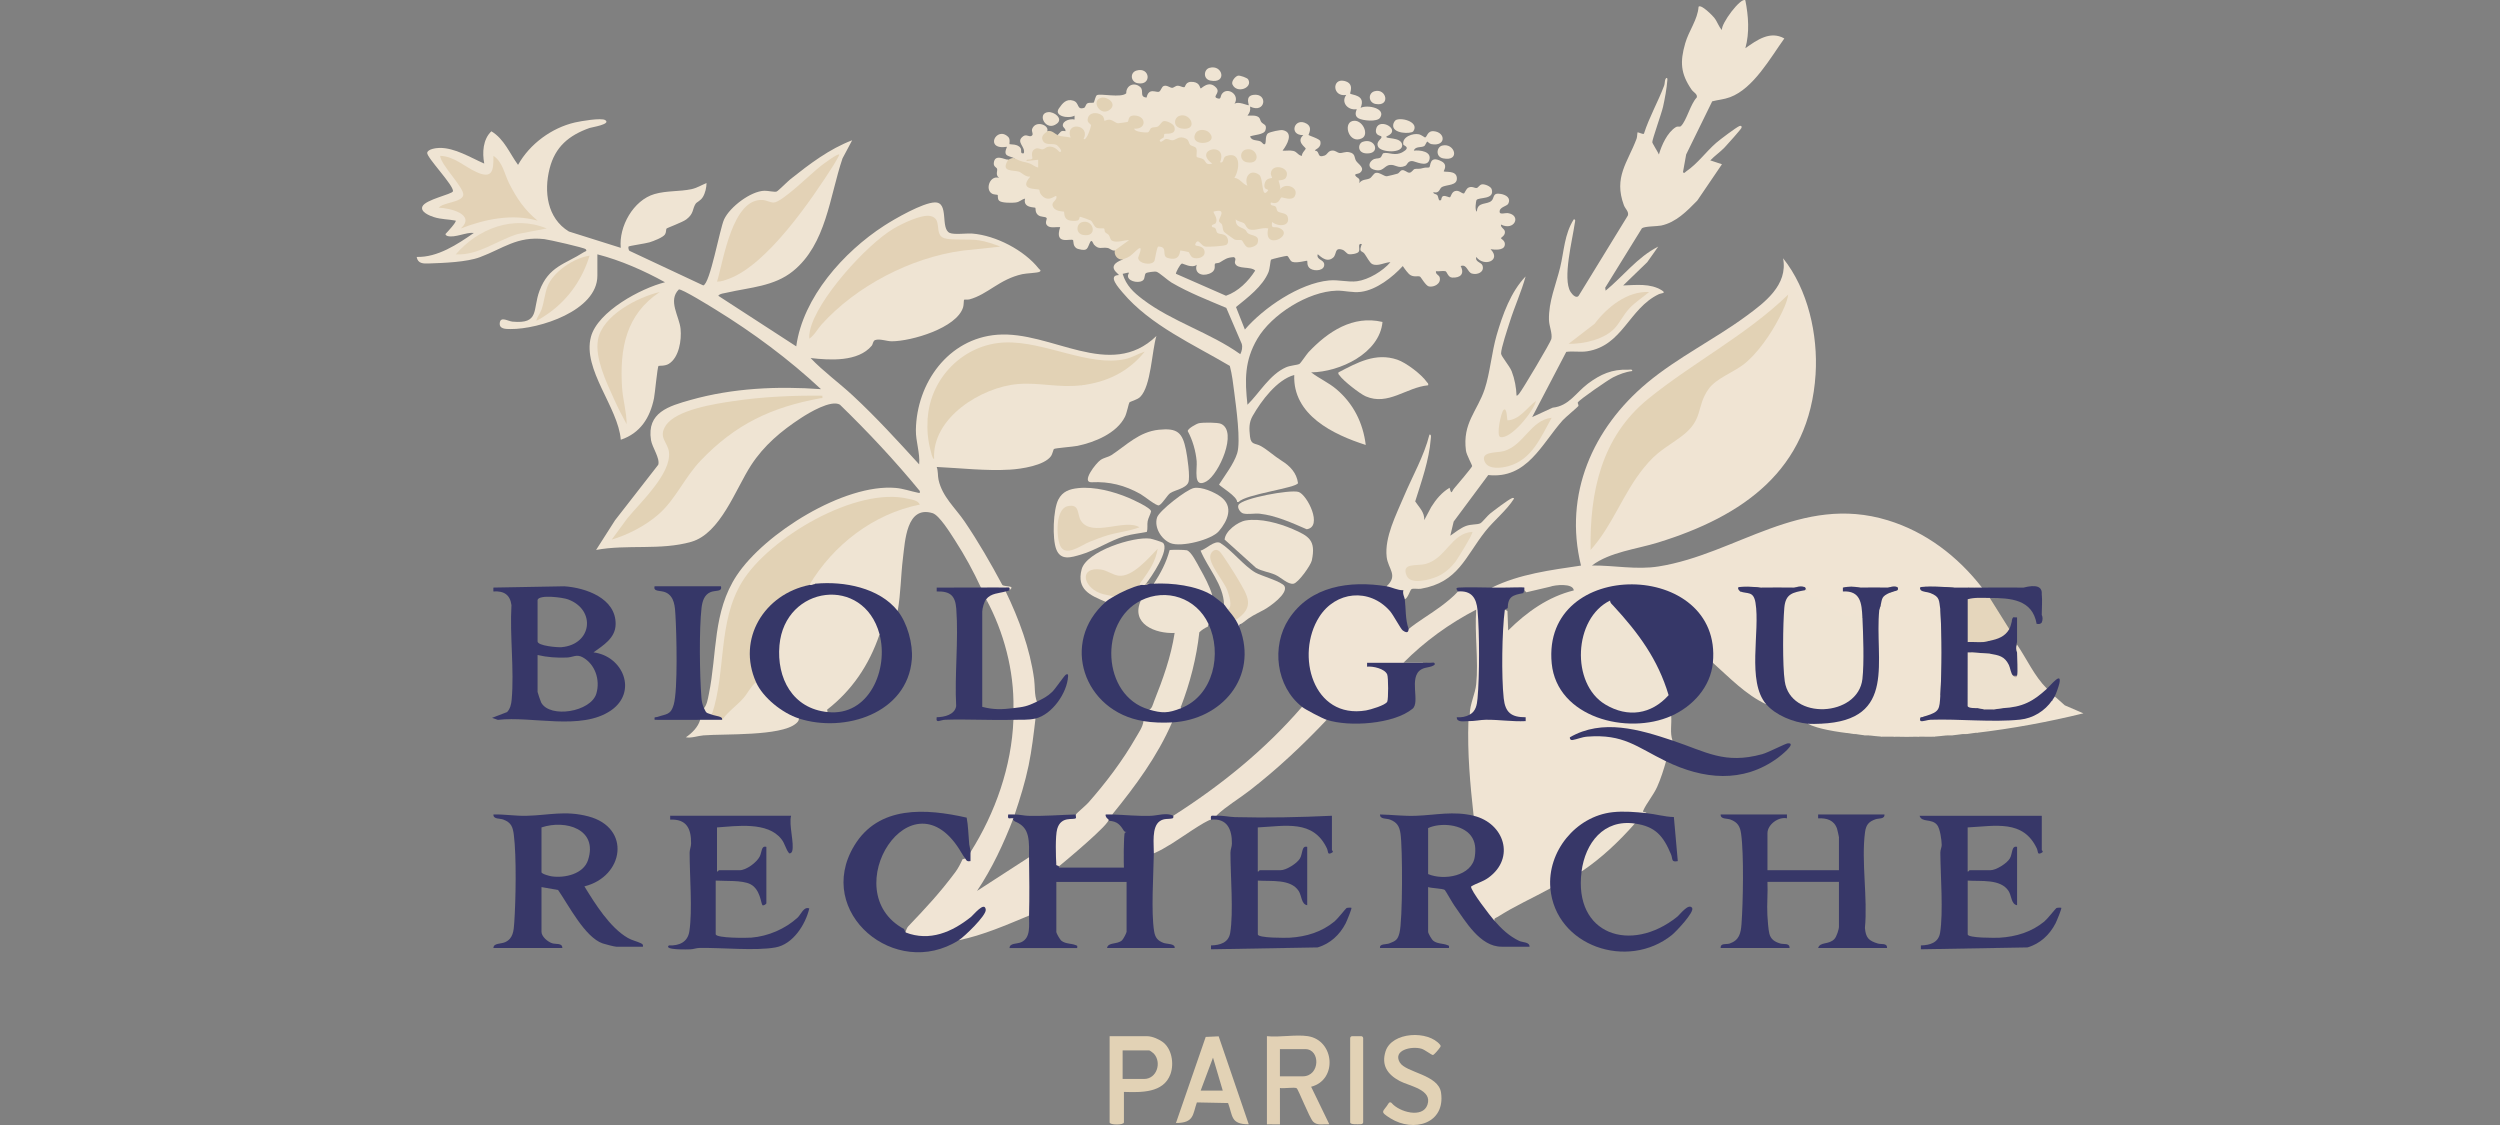 <svg width="60" height="27" viewBox="0 0 60 27" fill="none" xmlns="http://www.w3.org/2000/svg">
<rect x="0" y="0" width="60" height="27" fill="#808080" stroke="none"/>
<g clip-path="url(#clip0_5995_36507)">
<path d="M16.896 16.996C16.969 16.913 16.99 16.766 17.012 16.66C17.214 15.679 17.102 14.688 17.681 13.811C18.351 12.798 20.259 11.604 21.494 11.71C21.677 11.725 21.855 11.79 22.033 11.826C22.082 11.837 22.08 11.833 22.075 11.784C21.477 11.055 20.834 10.369 20.158 9.712C19.947 9.588 19.416 9.906 19.226 10.031C18.751 10.341 18.336 10.688 18.025 11.167C17.651 11.744 17.292 12.803 16.59 13.004C15.852 13.215 15.051 13.059 14.306 13.199L14.761 12.486L15.798 11.154C15.845 11 15.651 10.734 15.624 10.562C15.518 9.897 16.054 9.746 16.577 9.598C17.589 9.313 18.66 9.264 19.704 9.34C18.932 8.62 18.074 7.984 17.174 7.43C17.056 7.357 16.362 6.927 16.292 6.947C16.023 7.215 16.305 7.591 16.334 7.894C16.36 8.159 16.299 8.579 16.052 8.732C15.957 8.791 15.815 8.773 15.805 8.782C15.776 8.809 15.719 9.448 15.696 9.559C15.6 10.027 15.368 10.396 14.899 10.554C14.837 9.773 13.972 8.866 14.183 8.082C14.347 7.473 15.383 6.918 15.96 6.774C15.456 6.495 14.893 6.247 14.337 6.104V6.618C14.337 7.459 12.935 7.902 12.257 7.897C12.135 7.897 11.969 7.899 11.996 7.739C12.021 7.591 12.194 7.709 12.297 7.719C12.959 7.781 12.777 7.432 12.949 6.976C13.171 6.389 13.559 6.344 14.016 6.05C14.04 6.034 14.103 6.028 14.056 5.98C14.021 5.944 13.172 5.751 13.065 5.739C12.407 5.665 12.073 5.966 11.519 6.172C11.198 6.292 10.652 6.311 10.298 6.323C10.163 6.328 10.027 6.331 10 6.166C10.499 6.182 10.978 5.865 11.373 5.59C11.184 5.569 10.921 5.715 10.737 5.664C10.719 5.659 10.672 5.627 10.701 5.606C10.74 5.565 10.963 5.326 10.936 5.295C10.756 5.26 10.59 5.267 10.412 5.21C10.315 5.179 10.078 5.086 10.139 4.953C10.215 4.788 10.853 4.661 10.87 4.592C10.904 4.461 10.233 3.774 10.253 3.666C10.27 3.576 10.467 3.552 10.545 3.55C10.914 3.543 11.294 3.783 11.622 3.926C11.572 3.666 11.589 3.344 11.793 3.151C12.104 3.337 12.232 3.685 12.433 3.957C12.714 3.455 13.238 3.069 13.799 2.939C13.933 2.908 14.43 2.822 14.525 2.882C14.679 2.981 14.196 3.055 14.151 3.071C13.652 3.249 13.325 3.521 13.191 4.044C13.05 4.596 13.13 5.237 13.653 5.556L14.898 5.948C14.849 5.437 15.199 4.805 15.709 4.657C15.998 4.573 16.311 4.6 16.591 4.541C16.724 4.513 16.835 4.442 16.957 4.393C16.955 4.503 16.927 4.63 16.87 4.726C16.814 4.821 16.725 4.845 16.694 4.892C16.612 5.02 16.657 5.124 16.474 5.264C16.38 5.336 16.013 5.467 15.996 5.487C15.982 5.504 15.992 5.574 15.961 5.624C15.914 5.7 15.682 5.786 15.591 5.815C15.5 5.844 15.103 5.899 15.085 5.917C15.076 5.928 15.079 6.014 15.118 6.025L16.878 6.85C17.042 6.815 17.274 5.489 17.379 5.264C17.516 4.969 18.015 4.588 18.345 4.578C18.43 4.575 18.593 4.617 18.641 4.596C18.681 4.578 18.905 4.353 18.971 4.3C19.427 3.938 19.902 3.576 20.452 3.366L20.22 3.802C19.91 4.717 19.832 5.859 19.032 6.507C18.579 6.874 18.002 6.896 17.456 7.021C17.399 7.035 17.266 7.047 17.239 7.099L19.11 8.313C19.27 7.137 20.248 6.046 21.216 5.419C21.473 5.252 22.146 4.865 22.436 4.858C22.787 4.848 22.56 5.487 22.793 5.59C22.901 5.638 23.196 5.595 23.338 5.606C23.901 5.652 24.579 6.003 24.93 6.446C24.951 6.473 25.004 6.493 24.946 6.524C24.896 6.551 24.63 6.558 24.534 6.58C23.983 6.703 23.712 7.062 23.268 7.185C23.231 7.195 23.143 7.187 23.137 7.194C23.13 7.2 23.131 7.322 23.115 7.374C22.962 7.874 21.871 8.19 21.404 8.191C21.285 8.192 21.114 8.122 21.003 8.162C20.95 8.18 20.953 8.259 20.921 8.298C20.593 8.689 19.917 8.646 19.454 8.593C19.765 8.92 20.138 9.187 20.469 9.495C21.028 10.014 21.546 10.582 22.06 11.145C22.084 10.874 21.977 10.595 21.981 10.321C21.998 9.193 22.758 8.126 23.932 8.034C25.235 7.932 26.637 9.146 27.754 8.064C27.642 8.425 27.628 9.265 27.364 9.527C27.295 9.596 27.127 9.634 27.106 9.658C27.09 9.676 27.045 9.911 26.999 10.003C26.801 10.4 26.272 10.615 25.858 10.701C25.758 10.722 25.329 10.753 25.294 10.776C25.282 10.784 25.258 10.897 25.227 10.943C25.069 11.173 24.509 11.255 24.245 11.271C23.663 11.306 23.062 11.235 22.481 11.207C22.518 11.308 22.503 11.418 22.526 11.52C22.618 11.926 22.925 12.186 23.15 12.516C23.482 13.005 23.777 13.518 24.056 14.039C24.114 14.09 24.383 14.043 24.228 14.163C24.139 14.144 24.191 14.139 24.188 14.14C24.02 14.157 23.843 14.171 23.671 14.163C23.649 14.162 23.628 14.153 23.606 14.142C23.584 14.131 23.563 14.117 23.542 14.101C23.363 13.713 23.151 13.325 22.918 12.965C22.818 12.81 22.545 12.366 22.383 12.316C21.752 12.123 21.722 12.992 21.67 13.401C21.619 13.81 21.619 14.245 21.545 14.661L21.447 14.641C20.997 14.158 20.297 14.027 19.661 14.063L19.58 14.007L19.486 14.039C19.474 14.123 19.457 14.115 19.424 14.039C19.42 14.014 19.417 13.99 19.419 13.966C19.429 13.826 19.788 13.417 19.908 13.287C20.454 12.696 21.162 12.256 21.949 12.073C21.044 11.807 20.028 12.236 19.255 12.714C18.301 13.305 17.563 14.068 17.457 15.236C17.407 15.855 17.312 16.466 17.174 17.07L17.083 17.15C16.993 17.254 16.799 17.102 16.896 16.995L16.896 16.996Z" fill="#EFE4D3"/>
<path d="M36.186 5.114C36.133 5.107 36 5.154 35.992 5.093C35.975 4.968 36.164 4.952 36.196 4.892C36.269 4.752 36.147 4.678 36.024 4.655C35.81 4.616 35.875 4.746 35.795 4.82C35.689 4.919 35.452 4.835 35.446 5.078C35.386 5.056 35.427 4.815 35.435 4.803C35.483 4.724 35.88 4.802 35.8 4.54C35.779 4.473 35.637 4.416 35.571 4.424C35.505 4.432 35.481 4.504 35.442 4.511C35.391 4.521 35.334 4.461 35.244 4.502C35.184 4.529 35.151 4.644 35.132 4.644C35.072 4.643 35.02 4.558 34.922 4.585C34.84 4.607 34.822 4.719 34.802 4.733C34.781 4.748 34.696 4.688 34.638 4.706C34.59 4.721 34.594 4.793 34.587 4.798C34.519 4.853 34.527 4.725 34.497 4.687C34.466 4.648 34.397 4.661 34.401 4.612C34.545 4.652 34.551 4.526 34.596 4.496C34.71 4.419 34.994 4.472 34.963 4.255C34.939 4.086 34.685 4.138 34.65 4.113C34.639 4.105 34.763 3.959 34.596 3.872C34.299 3.716 34.341 3.986 34.303 4.016C34.288 4.028 34.216 4.016 34.176 4.028C34.044 4.068 34.019 4.041 33.954 4.056C33.911 4.066 33.886 4.143 33.824 4.145C33.766 4.146 33.711 4.067 33.642 4.086C33.604 4.097 33.58 4.157 33.536 4.169C33.499 4.181 33.316 4.226 33.287 4.23C33.224 4.24 33.108 4.128 33.018 4.149C32.963 4.163 32.923 4.259 32.87 4.283C32.79 4.321 32.697 4.296 32.622 4.394C32.648 4.271 32.592 4.283 32.55 4.24C32.47 4.161 32.595 4.183 32.639 4.147C32.778 4.035 32.599 3.942 32.547 3.862C32.498 3.789 32.538 3.685 32.381 3.653C32.282 3.633 32.216 3.681 32.145 3.672C32.098 3.665 32.054 3.613 31.982 3.613C31.871 3.613 31.863 3.708 31.788 3.734C31.594 3.802 31.691 3.627 31.561 3.615C31.535 3.588 31.729 3.56 31.687 3.388C31.674 3.333 31.415 3.254 31.405 3.241C31.396 3.229 31.518 3.059 31.355 2.966C31.067 2.801 30.917 3.251 31.28 3.243C31.097 3.399 31.338 3.535 31.338 3.569C31.338 3.586 31.233 3.681 31.249 3.74C31.159 3.736 31.132 3.643 31.04 3.622C30.956 3.603 30.866 3.621 30.781 3.615C30.888 3.48 31.058 3.182 30.79 3.124C30.727 3.11 30.491 3.165 30.438 3.196C30.338 3.255 30.416 3.495 30.329 3.46C30.307 3.45 30.279 3.404 30.243 3.39C30.153 3.357 30.04 3.383 30.001 3.274C30.099 3.234 30.337 3.234 30.37 3.127C30.416 2.98 30.322 2.995 30.27 2.928C30.243 2.895 30.249 2.843 30.202 2.809C30.133 2.759 30.019 2.778 29.939 2.775C29.994 2.705 30.015 2.65 30.002 2.558C30.377 2.739 30.439 2.227 30.081 2.277C29.875 2.305 29.981 2.515 29.97 2.526C29.956 2.539 29.705 2.417 29.627 2.495C29.766 2.275 29.464 2.078 29.331 2.247C29.285 2.305 29.309 2.38 29.243 2.366C29.056 2.328 29.309 2.237 29.19 2.106C29.01 1.907 28.833 2.134 28.816 2.122C28.793 2.105 28.797 1.988 28.641 1.967C28.439 1.941 28.458 2.088 28.421 2.094C28.382 2.099 28.319 2.057 28.268 2.057C28.205 2.058 28.169 2.112 28.127 2.108C28.071 2.103 28.007 2.038 27.932 2.063C27.878 2.08 27.863 2.179 27.819 2.2C27.75 2.232 27.573 2.091 27.518 2.341C27.335 2.327 27.465 2.178 27.366 2.089C27.225 1.961 27.024 2.046 27.03 2.239C26.907 2.357 26.407 2.237 26.326 2.284C26.291 2.304 26.263 2.45 26.252 2.459C26.23 2.477 26.149 2.455 26.1 2.479C26.054 2.502 26.054 2.577 26.016 2.589C25.834 2.646 25.913 2.465 25.759 2.416C25.594 2.364 25.503 2.472 25.413 2.603C25.284 2.791 25.654 2.857 25.789 2.775L25.789 2.869C25.696 2.843 25.507 2.894 25.507 3.009C25.507 3.064 25.585 3.087 25.57 3.149C25.45 3.12 25.454 3.179 25.383 3.242C25.367 3.366 25.709 3.388 25.744 3.289C25.663 2.999 26.061 3.059 25.956 3.311C26.059 3.57 26.255 3.135 26.244 2.997C26.062 2.819 26.258 2.7 26.424 2.833C26.453 2.959 26.517 2.962 26.629 2.935C26.797 3.045 27.101 3.074 27.166 2.845C27.384 2.792 27.498 3.013 27.226 3.034C27.059 3.235 27.61 3.338 27.669 3.121C27.799 3.124 27.866 3.066 27.941 2.969C28.148 2.993 28.234 3.17 27.966 3.148C27.814 3.256 27.652 3.575 28.002 3.397L28.149 3.428C28.342 3.317 28.467 3.347 28.523 3.518L28.657 3.587C28.65 3.763 28.648 3.836 28.843 3.87C28.964 4.095 29.268 3.999 29.044 3.796C28.913 3.629 29.269 3.574 29.251 3.767C29.189 4.002 29.377 4.021 29.448 3.803C29.671 3.745 29.717 3.907 29.587 4.29C29.88 4.54 30.011 4.546 29.979 4.309C30.119 4.094 30.218 4.2 30.276 4.629C30.37 4.752 30.528 4.649 30.468 4.515C30.356 4.452 30.392 4.375 30.577 4.286C30.465 3.872 31.073 4.175 30.707 4.265C30.581 4.307 30.647 4.577 30.763 4.579C31.045 4.382 31.189 4.818 30.794 4.68C30.727 4.681 30.67 4.723 30.623 4.806C30.406 4.791 30.364 4.959 30.573 5.002C30.592 5.111 30.672 5.174 30.813 5.19C30.915 5.272 30.825 5.369 30.707 5.339C30.392 5.191 30.366 5.522 30.68 5.528C30.902 5.618 30.488 5.827 30.486 5.611C30.513 5.417 30.383 5.364 30.095 5.453L30.011 5.449C29.936 5.294 29.538 5.091 29.611 5.377C29.636 5.472 30.024 5.7 30.13 5.748C30.098 5.96 29.909 5.891 29.842 5.721C29.636 5.702 29.396 5.595 29.383 5.362L29.321 5.29C29.538 4.902 28.924 4.874 29.134 5.292L29.129 5.32C29.008 5.355 29.026 5.461 29.182 5.638C29.744 5.828 29.183 5.875 28.939 5.857C28.683 5.585 28.454 5.901 28.823 5.995C28.915 6.108 28.745 6.167 28.649 6.123C28.598 5.988 28.387 5.9 28.275 5.997C28.26 6.211 27.965 6.21 28 5.981C27.774 5.667 27.672 5.998 27.653 6.233C27.621 6.295 27.424 6.268 27.384 6.202C27.527 5.803 27.303 5.86 27.081 6.098C26.986 6.127 26.94 6.171 26.943 6.229C26.503 6.394 26.874 6.579 26.85 6.602C26.574 6.608 26.854 6.915 26.944 7.022C27.607 7.809 28.647 8.267 29.516 8.782C29.571 8.991 29.596 9.209 29.623 9.423C29.666 9.762 29.784 10.595 29.691 10.883C29.608 11.139 29.402 11.402 29.258 11.628C29.261 11.662 29.702 11.916 29.69 12.048L29.732 12.045C29.882 11.864 31.122 11.71 31.152 11.594C31.119 11.349 30.962 11.184 30.76 11.058C30.57 10.938 30.439 10.809 30.267 10.709C30.129 10.629 30.024 10.687 30 10.477C29.979 10.286 29.972 10.141 30.065 9.98C30.274 9.615 30.647 9.114 31.062 8.999C31.023 9.96 31.995 10.429 32.778 10.679C32.712 10.148 32.484 9.69 32.075 9.342C31.887 9.182 31.661 9.085 31.468 8.937C32.155 8.928 33.11 8.481 33.18 7.727C32.468 7.558 31.869 7.96 31.404 8.453C31.356 8.505 31.216 8.717 31.186 8.734C31.134 8.763 30.971 8.768 30.863 8.816C30.473 8.989 30.23 9.428 29.939 9.714C29.875 9.119 29.866 8.659 30.176 8.131C30.519 7.546 31.393 6.996 32.077 6.976C32.269 6.97 32.457 7.032 32.666 7.004C33.036 6.955 33.423 6.652 33.667 6.385C33.707 6.445 33.794 6.571 33.853 6.604C33.946 6.657 34.034 6.613 34.082 6.64C34.105 6.653 34.218 6.86 34.295 6.875C34.417 6.899 34.593 6.808 34.552 6.656C34.537 6.6 34.448 6.583 34.463 6.509C34.532 6.519 34.628 6.494 34.691 6.509C34.728 6.518 34.75 6.656 34.851 6.662C35.046 6.673 35.156 6.576 35.056 6.385C35.211 6.33 35.211 6.533 35.328 6.566C35.452 6.602 35.631 6.535 35.581 6.375C35.554 6.29 35.396 6.293 35.431 6.167C35.615 6.416 36.042 6.253 35.773 5.981C35.867 5.994 36.078 6.016 36.112 5.896C36.145 5.782 36.023 5.734 36.023 5.716C36.023 5.7 36.127 5.655 36.118 5.562C36.111 5.485 36.013 5.469 36.023 5.389C36.348 5.555 36.523 5.164 36.186 5.114ZM28.367 6.325C28.389 6.321 28.608 6.449 28.722 6.354C28.658 6.549 28.833 6.64 29.017 6.571C29.216 6.495 29.128 6.369 29.163 6.326C29.172 6.315 29.243 6.318 29.274 6.299C29.401 6.225 29.436 6.181 29.612 6.171C29.689 6.208 29.62 6.267 29.642 6.322C29.7 6.473 30.017 6.384 30.125 6.494C29.957 6.755 29.722 6.993 29.424 7.098L28.223 6.571C28.21 6.554 28.323 6.332 28.367 6.325ZM29.767 8.501C29.051 7.987 28.133 7.72 27.432 7.189C27.205 7.017 27.03 6.856 26.943 6.572C27.195 6.511 27.052 6.552 27.072 6.643C27.101 6.77 27.373 6.807 27.445 6.714C27.48 6.671 27.465 6.583 27.504 6.555C27.531 6.535 27.712 6.51 27.755 6.522C27.823 6.541 28.025 6.728 28.119 6.783C28.533 7.025 28.991 7.203 29.431 7.389L29.801 8.25C29.827 8.332 29.805 8.426 29.767 8.501ZM32.567 6.75C32.352 6.778 32.128 6.708 31.893 6.731C31.19 6.799 30.328 7.384 29.877 7.909L29.664 7.369C29.943 7.141 30.302 6.875 30.444 6.531C30.476 6.453 30.492 6.242 30.503 6.232C30.517 6.218 30.869 6.137 30.888 6.141C30.937 6.153 30.948 6.263 31.021 6.286C31.135 6.321 31.362 6.247 31.374 6.26C31.383 6.271 31.354 6.389 31.45 6.449C31.558 6.517 31.796 6.498 31.781 6.34C31.771 6.228 31.59 6.239 31.624 6.105C31.637 6.088 31.818 6.339 31.997 6.182C32.088 6.102 32.02 5.929 32.218 5.994C32.278 6.013 32.317 6.086 32.364 6.099C32.418 6.115 32.579 6.087 32.608 6.044C32.653 5.974 32.567 5.833 32.684 5.856C32.601 6.069 32.686 6.008 32.747 6.088C32.795 6.151 32.872 6.309 32.934 6.338C33.072 6.401 33.231 6.295 33.371 6.292C33.191 6.504 32.844 6.714 32.567 6.75Z" fill="#EFE4D3"/>
<path d="M47.379 14.102C47.34 14.162 47.294 14.162 47.255 14.102L47.156 14.057C46.599 13.216 45.562 12.746 44.591 12.668C44.488 12.832 44.014 12.783 43.845 12.731C43.828 12.726 43.819 12.694 43.816 12.675C43.316 12.694 42.817 12.861 42.334 13.029C41.575 13.37 40.794 13.621 39.991 13.781C39.985 13.783 39.956 13.827 39.953 13.841C39.931 13.949 41.381 14.211 41.546 14.193C41.636 14.157 41.709 14.157 41.763 14.195C42.203 14.05 42.212 14.496 42.218 14.819C42.159 15.41 42.176 15.989 42.27 16.555C42.34 16.677 42.378 16.793 42.387 16.902C41.898 16.674 41.507 16.262 41.108 15.906L41.053 15.811C41.15 13.524 37.173 13.491 37.294 15.824C37.362 17.133 38.96 17.563 40.018 17.153L40.109 17.182C40.124 17.375 40.074 17.59 40.141 17.774L40.041 17.806C39.357 17.579 38.59 17.362 37.893 17.657C38.647 17.46 39.307 17.822 39.941 18.18L39.985 18.271C39.928 18.471 39.857 18.696 39.772 18.884C39.682 19.084 39.511 19.285 39.438 19.454C39.413 19.513 39.494 19.473 39.517 19.516L39.416 19.568C38.301 19.34 37.248 20.089 37.265 21.245L37.208 21.321C36.791 21.549 36.343 21.75 35.943 22.006C35.903 22.031 35.852 22.032 35.866 22.099L35.795 22.111C35.714 22.046 35.282 21.442 35.261 21.352C35.243 21.278 35.242 21.236 35.318 21.198C36.185 20.944 36.3 19.959 35.408 19.654L35.367 19.578C35.284 18.824 35.215 18.068 35.242 17.307L35.3 17.244C35.647 17.206 35.997 17.206 36.351 17.244C36.093 17.167 36.044 16.941 36.021 16.702C35.955 16.042 35.996 15.344 36.047 14.684L36.116 14.631L36.179 14.664L36.196 15.131C36.645 14.685 37.162 14.319 37.771 14.17C37.756 13.989 37.313 14.038 37.203 14.081L36.632 14.215L36.584 14.164C36.46 14.146 36.328 14.146 36.187 14.164L36.147 14.102C36.226 13.992 36.348 13.925 36.514 13.899C37.016 13.783 37.514 13.686 38.01 13.609C38.052 13.476 38.145 13.501 38.191 13.617C39.091 13.693 40 13.736 40.87 13.366L42.406 12.777C43.782 12.292 44.768 12.189 46.111 12.894C46.475 13.084 47.164 13.605 47.36 13.957C47.388 14.006 47.407 14.042 47.38 14.102H47.379Z" fill="#F0E4D3"/>
<path d="M33.277 14.071C33.565 13.809 33.314 13.658 33.28 13.367C33.226 12.895 33.51 12.351 33.692 11.918C33.9 11.424 34.176 10.949 34.307 10.43C34.361 10.422 34.34 10.504 34.338 10.538C34.297 11.05 34.117 11.549 33.965 12.034C34.059 12.178 34.191 12.289 34.182 12.483L34.349 12.169C34.464 11.984 34.602 11.819 34.79 11.706C34.838 11.899 34.843 11.785 34.899 11.722C34.954 11.659 35.325 11.221 35.331 11.188C35.336 11.165 35.196 10.917 35.183 10.816C35.095 10.155 35.455 9.869 35.632 9.34C35.76 8.956 35.8 8.457 35.92 8.041C36.064 7.549 36.258 7.005 36.615 6.634C36.514 7.002 36.348 7.361 36.233 7.73C36.185 7.882 36.022 8.364 36.026 8.486C36.028 8.553 36.23 8.781 36.281 8.912C36.35 9.09 36.392 9.306 36.397 9.496C36.423 9.496 36.443 9.468 36.459 9.449C36.534 9.363 37.219 8.21 37.233 8.135C37.26 7.996 37.179 7.828 37.175 7.677C37.165 7.233 37.343 6.834 37.444 6.417C37.538 6.031 37.543 5.624 37.77 5.265C37.827 5.257 37.797 5.331 37.793 5.365C37.741 5.749 37.495 6.69 37.693 7.005C37.734 7.071 37.84 7.184 37.896 7.085L39.069 5.172C39.099 5.079 39.005 5.013 38.972 4.922C38.725 4.249 39.063 3.903 39.278 3.329C39.295 3.285 39.294 3.185 39.299 3.179C39.313 3.165 39.426 3.23 39.454 3.21C39.581 2.812 39.791 2.448 39.938 2.059C39.957 2.01 39.951 1.95 39.969 1.903C39.984 1.865 40.023 1.849 40.017 1.919C40.001 2.125 39.958 2.36 39.913 2.563C39.881 2.71 39.649 3.358 39.655 3.413C39.657 3.442 39.792 3.652 39.814 3.708C39.878 3.485 40.015 3.178 40.219 3.052C40.27 3.021 40.314 3.056 40.344 3.025C40.48 2.89 40.57 2.497 40.722 2.34C40.748 2.258 40.641 2.216 40.597 2.15C40.332 1.763 40.318 1.485 40.445 1.04C40.534 0.73 40.743 0.477 40.766 0.161C40.828 0.096 41.099 0.372 41.141 0.425C41.224 0.531 41.242 0.632 41.327 0.721C41.3 0.568 41.779 -0.07 41.888 0.006C41.963 0.383 41.992 0.782 41.889 1.157C42.166 0.961 42.483 0.731 42.824 0.923C42.49 1.387 42.083 2.123 41.523 2.332C41.368 2.389 41.245 2.393 41.093 2.432L40.468 3.707L40.392 4.129C40.418 4.178 40.446 4.128 40.469 4.113C40.753 3.918 40.938 3.647 41.188 3.429C41.273 3.355 41.667 3.056 41.749 3.024C41.787 3.009 41.811 3.033 41.795 3.07C41.777 3.111 41.45 3.476 41.391 3.538C41.282 3.652 41.155 3.736 41.047 3.849L41.327 3.942L40.735 4.813C40.491 5.063 40.226 5.337 39.869 5.413C39.766 5.434 39.472 5.428 39.406 5.479L38.525 6.904L38.535 6.976C38.961 6.627 39.295 6.173 39.798 5.918L39.534 6.292L38.956 6.851C39.265 6.841 39.608 6.795 39.884 6.968C40.001 7.042 39.87 7.033 39.809 7.062C39.092 7.405 38.945 8.298 38.091 8.431C37.926 8.457 37.755 8.421 37.59 8.445L36.772 10.01L37.264 9.784C37.658 9.744 37.825 9.419 38.116 9.203C38.412 8.984 38.689 8.858 39.066 8.874C39.103 8.876 39.181 8.85 39.174 8.905C39.014 8.924 38.86 8.984 38.716 9.055C38.601 9.112 37.912 9.586 37.868 9.658C37.857 9.676 37.894 9.722 37.88 9.746C37.868 9.768 37.568 10.017 37.505 10.087C36.994 10.661 36.648 11.5 35.718 11.401L34.888 12.518L34.807 12.857C34.919 12.779 35.053 12.672 35.181 12.624C35.31 12.576 35.444 12.596 35.524 12.561C35.574 12.539 35.694 12.38 35.759 12.329C35.858 12.25 36.194 11.994 36.289 11.955C36.307 11.947 36.342 11.949 36.335 11.97C36.153 12.256 35.855 12.49 35.65 12.749C35.163 13.364 35 13.975 34.101 14.13C34.035 14.141 33.918 14.116 33.877 14.139C33.84 14.16 33.791 14.359 33.714 14.382C33.656 14.388 33.616 14.334 33.594 14.222L33.3 14.138L33.278 14.07L33.277 14.071Z" fill="#EFE4D3"/>
<path d="M41.764 14.195C41.677 14.216 41.633 14.257 41.535 14.255C41.232 14.25 40.333 14.072 40.04 13.969C39.898 13.919 39.83 13.84 39.968 13.726C41.088 13.577 42.074 12.958 43.162 12.711C43.288 12.683 43.773 12.571 43.855 12.625C43.874 12.638 43.878 12.685 43.892 12.694C43.917 12.71 44.44 12.714 44.487 12.702C44.522 12.693 44.51 12.619 44.587 12.606C44.834 12.564 45.651 12.829 45.903 12.945C46.429 13.187 46.976 13.594 47.255 14.101C47.131 14.163 47.005 14.163 46.881 14.101C46.766 14.088 46.119 14.053 46.086 14.116L46.101 14.164C46.226 14.117 46.435 14.181 46.532 14.285C46.598 14.354 46.676 14.589 46.569 14.631C46.607 15.317 46.607 16.002 46.569 16.684C46.675 16.729 46.612 16.99 46.557 17.067C46.498 17.15 46.306 17.274 46.225 17.182L46.132 17.213C46.122 17.241 46.111 17.241 46.1 17.213C46.082 17.25 46.074 17.273 46.1 17.307C46.118 17.251 46.274 17.214 46.329 17.212C46.851 17.212 47.373 17.22 47.895 17.236C48.377 17.247 48.861 17.229 49.166 16.821L49.252 16.809C49.318 16.789 49.719 17.05 49.727 17.077C49.736 17.111 49.724 17.136 49.693 17.152C48.984 17.324 48.252 17.447 47.531 17.538L47.442 17.587C47.432 17.588 47.421 17.585 47.411 17.587C47.318 17.548 47.267 17.552 47.193 17.618C47.162 17.621 47.13 17.615 47.099 17.618C47 17.578 46.932 17.579 46.849 17.649C46.808 17.652 46.766 17.646 46.725 17.649C46.615 17.606 46.506 17.606 46.413 17.68C46.299 17.686 46.183 17.677 46.07 17.68C45.876 17.635 45.634 17.623 45.446 17.68C45.352 17.677 45.257 17.685 45.165 17.68C45.069 17.605 44.964 17.608 44.853 17.649C44.822 17.646 44.79 17.652 44.759 17.649C44.684 17.584 44.635 17.579 44.541 17.618C44.531 17.616 44.52 17.619 44.51 17.618L44.44 17.567C44.334 17.571 43.701 17.469 43.694 17.415C43.691 17.4 43.694 17.385 43.699 17.369L43.788 17.301C44.782 17.235 45.007 16.765 45.034 15.873C45.02 15.478 45.02 15.083 45.035 14.689L45.103 14.631L45.134 14.537C45.005 14.419 45.216 14.117 45.352 14.226L45.446 14.195C45.425 14.129 45.506 14.118 45.539 14.164C45.6 14.042 45.397 14.078 45.321 14.101C45.106 14.189 44.849 14.191 44.635 14.101C44.501 14.076 44.363 14.074 44.229 14.101C44.263 14.095 44.287 14.111 44.302 14.148C44.546 14.135 44.643 14.252 44.72 14.47C44.748 14.551 44.793 14.79 44.697 14.817C44.691 14.931 44.584 14.875 44.527 14.81C44.36 14.876 44.19 14.836 44.017 14.692C43.825 14.537 43.617 14.412 43.39 14.315C43.325 14.27 43.296 14.227 43.355 14.164C43.31 14.071 43.216 14.05 43.075 14.102C42.811 14.191 42.495 14.195 42.232 14.102C42.155 14.083 41.743 14.063 41.721 14.112L41.733 14.164C41.778 14.125 41.795 14.143 41.764 14.195H41.764Z" fill="#F0E4D3"/>
<path d="M25.382 3.242C25.482 3.289 25.583 3.269 25.694 3.304C25.547 2.904 26.184 2.985 26.006 3.335C26.081 3.392 26.187 3.029 26.185 3.008C26.183 2.972 26.091 2.954 26.104 2.86C26.128 2.687 26.339 2.681 26.452 2.773C26.503 2.815 26.501 2.896 26.506 2.9C26.512 2.904 26.577 2.865 26.638 2.874C26.712 2.884 26.775 2.955 26.832 2.958C26.849 2.959 27.053 2.932 27.063 2.926C27.104 2.9 27.05 2.747 27.268 2.776C27.521 2.811 27.505 3.109 27.223 3.087C27.223 3.171 27.514 3.186 27.546 3.177C27.591 3.164 27.596 3.092 27.629 3.072C27.67 3.047 27.735 3.061 27.784 3.039C27.833 3.017 27.876 2.918 27.929 2.907C28 2.894 28.165 2.97 28.186 3.047C28.242 3.256 27.97 3.193 27.945 3.216C27.934 3.226 27.942 3.279 27.924 3.303C27.913 3.317 27.794 3.354 27.847 3.398C27.879 3.424 27.941 3.339 27.988 3.335C28.038 3.331 28.091 3.371 28.142 3.367C28.232 3.359 28.296 3.244 28.464 3.327C28.539 3.364 28.524 3.434 28.565 3.475C28.599 3.509 28.682 3.514 28.706 3.553C28.744 3.617 28.701 3.734 28.724 3.768C28.735 3.782 28.837 3.794 28.876 3.82C28.953 3.871 28.92 3.973 29.095 3.927C28.614 3.582 29.48 3.382 29.282 3.896C29.387 3.92 29.337 3.777 29.428 3.745C29.797 3.617 29.751 4.071 29.626 4.269C29.758 4.279 29.816 4.416 29.937 4.456C29.853 4.246 30.007 4.045 30.217 4.193C30.334 4.276 30.262 4.816 30.437 4.565C30.437 4.534 30.319 4.564 30.349 4.416C30.38 4.261 30.513 4.286 30.531 4.269C30.535 4.265 30.497 4.203 30.5 4.163C30.517 3.894 31.009 4.018 30.859 4.27C30.823 4.329 30.695 4.324 30.686 4.332C30.678 4.339 30.75 4.492 30.718 4.549C30.844 4.367 31.182 4.494 31.077 4.705C31.011 4.836 30.771 4.725 30.753 4.738C30.701 4.777 30.702 4.919 30.5 4.86C30.473 4.956 30.576 4.918 30.617 4.961C30.642 4.987 30.637 5.046 30.663 5.071C30.709 5.116 30.87 5.106 30.9 5.192C30.987 5.441 30.673 5.449 30.531 5.327C30.498 5.52 30.588 5.418 30.71 5.474C31.082 5.645 30.308 6.038 30.437 5.482C30.297 5.449 30.119 5.546 29.991 5.507C29.911 5.483 29.901 5.389 29.853 5.356C29.806 5.324 29.709 5.32 29.657 5.264C29.65 5.452 29.786 5.445 29.884 5.513C29.913 5.533 29.922 5.581 29.956 5.603C30.061 5.668 30.241 5.64 30.182 5.834C30.161 5.904 30.002 5.96 29.939 5.934C29.875 5.909 29.822 5.777 29.807 5.769C29.767 5.747 29.69 5.775 29.626 5.747C29.611 5.74 29.382 5.576 29.374 5.562C29.34 5.507 29.351 5.448 29.328 5.39C29.316 5.361 29.262 5.338 29.256 5.307C29.241 5.237 29.469 4.988 29.127 5.078C29.104 5.102 29.25 5.242 29.173 5.359C29.157 5.385 29.046 5.388 29.096 5.45C29.099 5.454 29.146 5.452 29.171 5.483C29.193 5.512 29.189 5.567 29.22 5.591C29.265 5.625 29.385 5.605 29.441 5.682C29.478 5.734 29.494 5.825 29.439 5.872C29.394 5.909 28.992 5.93 28.924 5.917C28.837 5.901 28.793 5.781 28.737 5.793C28.713 5.799 28.673 5.864 28.69 5.886C28.709 5.912 28.911 5.889 28.911 6.058C28.911 6.185 28.724 6.227 28.628 6.182C28.568 6.155 28.548 6.063 28.526 6.05C28.517 6.045 28.348 6.011 28.331 6.011C28.31 6.01 28.343 6.286 28.025 6.191C27.862 6.143 28.048 5.921 27.802 5.917C27.761 5.916 27.724 6.224 27.707 6.26C27.648 6.383 27.314 6.332 27.316 6.183C27.316 6.167 27.469 5.834 27.284 6.001C27.132 6.138 27.139 6.155 26.942 6.229C26.822 6.238 26.734 6.129 26.755 6.011C26.726 5.956 26.761 5.905 26.858 5.858C26.759 5.87 26.647 5.858 26.597 5.763C26.545 5.631 26.44 5.525 26.292 5.522C26.21 5.391 26.102 5.311 25.97 5.281C25.807 5.439 25.505 5.377 25.473 5.134C25.302 5.123 25.135 4.999 25.226 4.821C25.066 4.859 24.933 4.752 24.884 4.604C24.677 4.599 24.481 4.518 24.609 4.282C24.476 4.179 24.362 4.158 24.199 4.139C24.03 4.097 24.03 3.827 24.197 3.833C24.213 3.832 24.3 3.771 24.353 3.801L24.411 3.761C24.507 3.825 24.607 3.826 24.709 3.764C24.681 3.561 24.796 3.474 25.052 3.502C24.891 3.383 24.932 3.1 25.133 3.148C25.246 3.12 25.309 3.207 25.382 3.242V3.242Z" fill="#E2D2B5"/>
<path d="M35.274 17.151C35.273 16.907 35.406 16.651 35.429 16.42C35.486 15.856 35.388 15.204 35.429 14.631C34.786 14.963 34.19 15.395 33.683 15.906C33.838 15.909 33.995 15.903 34.151 15.906L34.13 15.969L33.082 15.97C33.193 16.004 33.294 16.054 33.349 16.163C33.385 16.235 33.389 16.765 33.358 16.84C33.282 17.024 32.783 17.128 32.601 17.131C30.895 17.158 30.993 14.294 32.514 14.228C33.114 14.202 33.44 14.608 33.697 15.075C33.732 15.108 33.759 15.117 33.807 15.097C34.027 14.916 34.346 14.729 34.585 14.55C34.722 14.447 34.878 14.323 34.993 14.195C35.013 14.126 35.119 14.14 35.185 14.15C35.427 14.186 35.501 14.43 35.523 14.641C35.591 15.297 35.586 16.128 35.521 16.785C35.508 16.92 35.445 17.232 35.274 17.151V17.151Z" fill="#F0E4D4"/>
<path d="M24.354 19.547C24.472 19.549 24.569 19.576 24.68 19.58C25.061 19.59 25.44 19.558 25.82 19.547C25.912 19.543 25.901 19.642 25.84 19.694C25.467 19.727 25.431 19.793 25.406 20.139L25.409 20.654L25.352 20.761C25.385 20.772 25.416 20.788 25.42 20.823H27L27.037 20.885C27.013 20.883 26.976 20.874 26.975 20.857C26.967 20.751 26.965 20.021 26.996 19.988C27.006 19.977 27.021 19.972 27.037 19.967C27.011 19.968 26.986 19.961 26.972 19.938C26.881 19.789 26.813 19.716 26.624 19.699L26.569 19.641C26.357 19.658 26.55 19.358 26.694 19.547C27.001 19.557 27.304 19.59 27.616 19.58C27.787 19.574 27.995 19.495 28.16 19.578C28.35 19.678 28.035 19.724 27.915 19.735C27.753 19.887 27.699 20.113 27.754 20.413L27.692 20.481C27.684 20.982 27.623 21.9 27.7 22.356C27.725 22.506 27.787 22.578 27.925 22.63C28.01 22.661 28.206 22.643 28.192 22.752H26.569C26.595 22.605 26.811 22.675 26.929 22.567C26.959 22.54 27.038 22.389 27.038 22.363V21.166H25.352V22.363C25.352 22.401 25.437 22.549 25.478 22.581C25.577 22.656 25.712 22.64 25.813 22.682C25.858 22.701 25.86 22.689 25.852 22.753H24.229C24.231 22.629 24.408 22.659 24.51 22.613C24.75 22.504 24.691 22.187 24.697 21.974C24.611 21.528 24.605 21.02 24.697 20.574L24.696 20.489C24.712 20.006 24.635 19.83 24.355 19.713L24.3 19.666C24.072 19.882 24.039 19.35 24.354 19.547L24.354 19.547Z" fill="#373768"/>
<path d="M41.295 22.752C41.29 22.624 41.432 22.673 41.514 22.644C41.744 22.563 41.779 22.398 41.796 22.178C41.834 21.67 41.856 20.486 41.786 20.006C41.761 19.83 41.701 19.733 41.531 19.669C41.444 19.637 41.29 19.666 41.295 19.547H42.887V19.64C42.681 19.595 42.419 19.791 42.419 19.998V20.885H44.135V20.092C44.135 20.081 44.096 19.911 44.089 19.889C44.017 19.681 43.841 19.631 43.635 19.64V19.547H45.227C45.234 19.665 45.093 19.634 45.014 19.662C44.852 19.719 44.786 19.791 44.761 19.97C44.667 20.667 44.828 21.553 44.758 22.271C44.78 22.509 44.848 22.577 45.069 22.645C45.152 22.67 45.295 22.625 45.289 22.752H43.635C43.685 22.595 43.891 22.681 44.027 22.535C44.078 22.48 44.135 22.306 44.135 22.238V21.165H42.419C42.431 21.428 42.403 21.697 42.417 21.96C42.423 22.072 42.44 22.315 42.465 22.41C42.5 22.549 42.602 22.607 42.729 22.645C42.812 22.669 42.955 22.626 42.949 22.752H41.295L41.295 22.752Z" fill="#373768"/>
<path d="M24.697 20.574C24.703 21.037 24.71 21.512 24.697 21.974C24.15 22.201 23.595 22.445 23.012 22.565L22.998 22.499C23.079 22.467 23.665 21.864 23.594 21.828C23.586 21.824 23.514 21.886 23.499 21.9C23.144 22.215 22.806 22.487 22.302 22.524C22.128 22.537 21.816 22.54 21.732 22.378C21.739 22.351 21.747 22.323 21.758 22.298C21.769 22.273 21.781 22.25 21.798 22.232C22.228 21.782 22.551 21.435 22.923 20.938C22.995 20.842 23.052 20.731 23.101 20.622L23.168 20.605C23.212 20.592 23.253 20.54 23.293 20.449C23.887 19.51 24.28 18.392 24.322 17.275C24.422 17.178 24.731 17.181 24.852 17.244C24.807 17.622 24.764 17.997 24.687 18.371C24.604 18.771 24.483 19.16 24.353 19.547C24.301 19.546 24.249 19.547 24.197 19.547C24.175 19.693 24.234 19.621 24.322 19.64C24.087 20.248 23.812 20.84 23.449 21.382L24.697 20.574Z" fill="#F0E4D4"/>
<path d="M15.375 22.635C15.283 22.59 15.171 22.571 15.065 22.509C14.634 22.257 14.282 21.691 14.026 21.273C14.976 21.037 15.156 19.866 14.12 19.593C13.564 19.447 13.174 19.566 12.639 19.579C12.369 19.586 12.11 19.54 11.842 19.547C11.837 19.666 11.991 19.637 12.078 19.669C12.269 19.74 12.308 19.846 12.332 20.038C12.398 20.552 12.379 21.613 12.342 22.147C12.329 22.336 12.316 22.526 12.123 22.612C12.021 22.658 11.844 22.63 11.842 22.752H13.496C13.499 22.625 13.343 22.668 13.251 22.638C13.145 22.603 12.996 22.478 12.996 22.363V21.29L13.394 21.36C13.646 21.722 14.038 22.496 14.464 22.642C14.519 22.661 14.749 22.721 14.79 22.721H15.43C15.44 22.668 15.418 22.656 15.375 22.635ZM13.238 21.032C13.194 21.026 12.996 20.975 12.996 20.932V19.858C13.578 19.665 14.358 19.901 14.112 20.644C14.003 20.977 13.553 21.079 13.238 21.032Z" fill="#373768"/>
<path d="M36.459 22.581C36.214 22.463 36.044 22.298 35.866 22.098C35.776 21.996 35.286 21.364 35.306 21.276C35.446 21.191 35.581 21.167 35.721 21.066C36.375 20.594 36.104 19.757 35.367 19.578C34.88 19.46 34.456 19.562 33.98 19.579C33.691 19.59 33.408 19.553 33.121 19.547C33.116 19.666 33.269 19.637 33.357 19.669C33.527 19.733 33.586 19.83 33.612 20.006C33.663 20.353 33.666 22.089 33.587 22.392C33.543 22.559 33.497 22.583 33.339 22.643C33.266 22.671 33.101 22.645 33.121 22.752H34.774C34.782 22.689 34.781 22.701 34.736 22.682C34.635 22.64 34.499 22.655 34.401 22.58C34.36 22.549 34.275 22.4 34.275 22.363V21.29C34.358 21.319 34.622 21.322 34.674 21.359C34.691 21.372 34.86 21.672 34.905 21.735C35.169 22.105 35.519 22.721 36.038 22.721H36.709C36.711 22.603 36.547 22.623 36.459 22.581ZM34.275 20.978V19.874C34.57 19.737 35.094 19.778 35.305 20.061C35.413 20.206 35.42 20.378 35.396 20.555C35.33 21.029 34.65 21.138 34.275 20.978Z" fill="#373768"/>
<path d="M14.244 15.657C14.478 15.488 14.768 15.316 14.775 14.987C14.789 14.358 14.056 14.105 13.542 14.071L11.841 14.102V14.195C12.092 14.177 12.244 14.273 12.275 14.525C12.232 15.257 12.344 16.073 12.28 16.794C12.27 16.901 12.246 17.01 12.17 17.09L11.81 17.228L11.949 17.277C12.772 17.181 13.943 17.541 14.66 17.053C15.311 16.608 14.956 15.746 14.244 15.657ZM12.902 14.397C12.945 14.265 13.501 14.337 13.632 14.385C14.306 14.633 14.214 15.465 13.479 15.532C13.385 15.541 12.902 15.502 12.902 15.393V14.397ZM14.313 16.644C14.184 17.087 13.2 17.246 12.989 16.862C12.975 16.836 12.902 16.62 12.902 16.607V15.72C13.134 15.775 13.366 15.79 13.604 15.781C13.75 15.776 13.836 15.693 13.985 15.775C14.287 15.944 14.408 16.32 14.313 16.644Z" fill="#373768"/>
<path d="M29.752 15.066C29.787 14.935 29.756 14.873 29.658 14.88C29.718 14.789 29.574 14.604 29.471 14.631C29.512 14.551 29.466 14.465 29.378 14.506C29.362 14.491 29.123 14.305 29.097 14.288C28.915 14.039 28.46 13.979 28.159 13.955C27.975 13.915 27.82 13.933 27.693 14.008C27.662 14.01 27.63 14.005 27.599 14.008L27.474 14.039C27.45 13.956 27.406 13.957 27.381 14.039L27.319 13.99C27.115 14.049 26.92 14.138 26.735 14.242L26.726 14.319C26.626 14.317 26.489 14.327 26.538 14.444C25.435 15.413 26.01 17.076 27.443 17.306C27.608 17.437 27.952 17.449 28.129 17.338C29.319 17.275 30.201 16.251 29.752 15.066ZM27.685 17.021L27.568 17.026C26.445 16.697 26.369 14.918 27.381 14.413L27.419 14.484C27.24 14.987 27.81 15.121 28.191 15.148C28.212 15.153 28.23 15.16 28.232 15.171C28.286 15.368 27.78 16.973 27.685 17.021ZM28.348 16.995C28.251 17.008 28.29 16.966 28.306 16.907C28.384 16.613 28.506 16.332 28.576 16.025C28.642 15.736 28.68 15.443 28.73 15.151C28.8 15.075 28.898 14.99 29.003 14.973C29.336 15.685 29.125 16.688 28.348 16.995Z" fill="#363768"/>
<path d="M41.109 15.907C41.053 16.488 40.626 16.953 40.111 17.182C39.059 17.651 37.367 17.221 37.241 15.922C36.992 13.362 41.352 13.427 41.109 15.907Z" fill="#363768"/>
<path d="M21.545 14.662C21.102 14.104 20.254 13.945 19.579 14.008L19.486 14.039C19.466 14.043 19.442 14.036 19.423 14.039C19.225 13.956 18.902 14.143 18.721 14.262C18.238 14.58 17.924 15.119 17.932 15.701C17.934 15.909 17.963 16.266 18.144 16.373C18.083 16.55 18.364 16.804 18.505 16.925C18.68 17.077 18.881 17.201 19.097 17.284L19.174 17.244C20.272 17.598 21.78 17.121 21.884 15.825C21.914 15.455 21.777 14.954 21.545 14.662ZM19.86 17.089C19.853 17.088 19.723 17.055 19.736 17.027C20.412 16.652 20.705 15.959 21.006 15.29C21.034 15.227 20.995 15.205 21.108 15.222C21.334 16.06 20.858 17.201 19.86 17.089Z" fill="#363768"/>
<path d="M33.278 14.071C33.403 14.091 33.545 14.172 33.682 14.165C33.655 14.248 33.709 14.334 33.715 14.382C33.743 14.611 33.725 14.87 33.808 15.098C33.801 15.104 33.816 15.24 33.666 15.131C33.615 15.094 33.444 14.761 33.356 14.662C32.864 14.105 32.055 14.187 31.661 14.807C31.084 15.715 31.509 17.267 32.786 17.05C32.889 17.032 33.252 16.926 33.294 16.84C33.323 16.78 33.322 16.256 33.293 16.187C33.234 16.047 32.95 15.985 32.81 16V15.907H34.151C34.208 15.908 34.265 15.904 34.322 15.907C34.371 15.909 34.447 15.877 34.432 15.953C34.338 16.027 34.218 16.002 34.109 16.067C33.799 16.252 34.092 16.853 33.901 17.01C33.449 17.381 32.38 17.452 31.843 17.276C31.811 17.298 31.792 17.307 31.756 17.308C31.725 17.309 31.293 17.078 31.249 17.04L31.25 16.965C30.622 16.475 30.508 15.508 30.931 14.857C31.449 14.06 32.396 13.929 33.278 14.071L33.278 14.071Z" fill="#373768"/>
<path d="M42.232 14.102C42.512 14.101 42.795 14.096 43.075 14.102C43.159 14.078 43.391 14.043 43.324 14.164L43.293 14.233C42.995 14.279 42.912 14.335 42.882 14.634C42.843 15.034 42.798 16.235 42.965 16.562C43.293 17.208 44.588 17.036 44.638 16.259C44.666 15.801 44.666 15.343 44.638 14.884L44.697 14.817C44.681 14.482 44.657 14.172 44.229 14.195V14.102C44.363 14.074 44.501 14.076 44.635 14.102C44.862 14.099 45.094 14.096 45.322 14.102C45.399 14.075 45.601 14.046 45.54 14.164C45.514 14.184 45.475 14.184 45.446 14.195L45.353 14.226C45.162 14.315 45.174 14.348 45.134 14.537L45.103 14.631C44.982 15.845 45.551 17.29 43.699 17.369C43.635 17.428 43.531 17.428 43.387 17.369C43.043 17.337 42.616 17.167 42.389 16.902C41.918 16.354 42.246 15.155 42.132 14.467C42.084 14.178 41.941 14.261 41.765 14.195C41.763 14.194 41.739 14.171 41.734 14.164C41.723 14.144 41.708 14.117 41.719 14.098C41.734 14.071 42.157 14.082 42.233 14.102L42.232 14.102Z" fill="#373768"/>
<path d="M46.88 14.102C47.005 14.102 47.13 14.102 47.255 14.102C47.296 14.102 47.338 14.102 47.38 14.102C47.439 14.04 47.504 14.044 47.567 14.102C47.899 14.103 48.233 14.098 48.565 14.102C48.869 14.024 49.015 14.076 49.002 14.257C49.019 14.405 49.002 14.6 49.002 14.755C49.03 14.814 49.026 14.883 49.002 14.942C48.96 14.984 48.933 14.979 48.879 14.972C48.778 14.382 48.247 14.352 47.754 14.351C47.688 14.414 47.585 14.434 47.447 14.411C47.351 14.437 47.277 14.428 47.224 14.382C47.248 14.385 47.285 14.393 47.286 14.41C47.294 14.521 47.308 15.321 47.286 15.363C47.273 15.388 47.249 15.401 47.224 15.409C47.293 15.31 47.522 15.32 47.598 15.409L47.754 15.377C47.795 15.31 47.877 15.261 48 15.232C48.075 15.158 48.149 15.113 48.222 15.097C48.255 15.04 48.267 14.974 48.284 14.911C48.285 14.874 48.295 14.842 48.315 14.817C48.338 14.81 48.38 14.822 48.409 14.817C48.41 15.014 48.408 15.212 48.409 15.409C48.382 15.489 48.383 15.577 48.409 15.658C48.499 15.661 48.496 16.147 48.478 16.18L48.409 16.218C48.383 16.248 48.346 16.233 48.315 16.218L48.235 16.213C48.167 15.95 48.075 15.777 47.782 15.757L47.754 15.688L47.317 15.657L47.285 15.714L47.284 16.919C47.388 16.914 47.451 16.939 47.473 16.995L47.629 17.026C47.705 16.95 47.771 16.95 47.847 17.026L48.065 16.995L48.135 16.928C48.48 16.911 48.782 16.766 49.031 16.53L49.126 16.529C49.228 16.435 49.491 16.104 49.424 16.405C49.408 16.475 49.346 16.654 49.313 16.715C49.381 16.777 49.336 16.835 49.251 16.809C49.077 17.064 48.792 17.239 48.483 17.271C47.816 17.341 47.019 17.25 46.333 17.274C46.265 17.276 46.146 17.321 46.1 17.306C46.071 17.28 46.081 17.243 46.1 17.213C46.106 17.208 46.122 17.217 46.131 17.213L46.224 17.182C46.551 17.081 46.547 17.025 46.568 16.684C46.607 16.006 46.607 15.321 46.568 14.63C46.533 14.404 46.561 14.325 46.327 14.233C46.253 14.204 46.148 14.209 46.1 14.164C46.088 14.145 46.072 14.113 46.085 14.098C46.116 14.06 46.76 14.088 46.88 14.101L46.88 14.102Z" fill="#373768"/>
<path d="M49.003 19.578V20.403C49.003 20.409 49.054 20.437 49.003 20.465C48.887 20.53 48.919 20.44 48.885 20.366C48.557 19.663 47.883 19.826 47.224 19.858V20.916C47.247 20.924 47.262 20.885 47.271 20.885H47.771C47.905 20.885 48.165 20.723 48.236 20.603C48.304 20.489 48.272 20.287 48.41 20.325V21.725C48.267 21.703 48.279 21.497 48.206 21.384C48.014 21.087 47.537 21.157 47.225 21.134V22.425C47.225 22.516 47.893 22.51 47.991 22.505C48.39 22.48 48.756 22.369 49.066 22.114C49.136 22.057 49.334 21.805 49.353 21.794C49.375 21.782 49.462 21.781 49.471 21.788C49.488 21.799 49.354 22.121 49.332 22.162C49.19 22.437 48.963 22.648 48.662 22.738L46.101 22.783V22.69C46.318 22.685 46.522 22.626 46.562 22.387C46.642 21.904 46.572 20.994 46.568 20.464C46.567 20.398 46.601 20.337 46.601 20.279C46.599 20.16 46.563 19.887 46.49 19.798C46.358 19.636 46.123 19.75 46.07 19.579H49.003L49.003 19.578Z" fill="#373768"/>
<path d="M29.189 19.578C29.355 19.569 29.487 19.607 29.64 19.611C30.412 19.631 31.197 19.615 31.966 19.578V20.403C31.966 20.409 32.017 20.437 31.966 20.465C31.85 20.53 31.882 20.44 31.848 20.366C31.52 19.663 30.846 19.826 30.187 19.858V20.916C30.21 20.924 30.225 20.885 30.234 20.885H30.733C30.868 20.885 31.128 20.723 31.199 20.603C31.267 20.489 31.235 20.287 31.373 20.325V21.725C31.23 21.703 31.242 21.497 31.169 21.384C30.976 21.087 30.5 21.157 30.188 21.134V22.425C30.188 22.516 30.856 22.51 30.954 22.505C31.353 22.48 31.719 22.369 32.029 22.114C32.099 22.057 32.297 21.805 32.316 21.794C32.338 21.782 32.425 21.781 32.434 21.788C32.451 21.799 32.317 22.121 32.295 22.162C32.153 22.437 31.925 22.648 31.625 22.738L29.064 22.783V22.69C29.281 22.685 29.485 22.626 29.525 22.387C29.607 21.894 29.53 21.004 29.531 20.464C29.531 20.39 29.565 20.321 29.566 20.247C29.569 19.91 29.455 19.631 29.064 19.672C28.895 19.592 29.128 19.419 29.189 19.578L29.189 19.578Z" fill="#373768"/>
<path d="M17.177 22.425C17.206 22.518 17.914 22.512 18.034 22.503C18.439 22.469 18.845 22.294 19.143 22.022C19.222 21.95 19.29 21.746 19.423 21.803C19.332 22.189 19.033 22.662 18.613 22.738C18.13 22.826 17.312 22.74 16.785 22.751C16.711 22.752 16.643 22.782 16.569 22.784C16.53 22.786 15.916 22.807 16.053 22.69C16.299 22.701 16.504 22.612 16.544 22.355C16.623 21.852 16.55 21.007 16.551 20.464C16.551 20.39 16.585 20.321 16.586 20.247C16.59 19.89 16.481 19.653 16.084 19.671V19.578L18.986 19.578C18.928 19.796 19.068 20.25 19.012 20.429C19.003 20.459 18.974 20.488 18.94 20.48C18.852 20.372 18.843 20.253 18.753 20.138C18.422 19.715 17.68 19.825 17.208 19.858V20.916C17.23 20.924 17.245 20.885 17.255 20.885H17.754C17.91 20.885 18.162 20.698 18.234 20.555C18.29 20.443 18.267 20.289 18.393 20.325V21.678C18.393 21.697 18.32 21.744 18.3 21.725C18.261 21.689 18.251 21.345 18.01 21.221C17.811 21.119 17.406 21.15 17.177 21.134V22.425L17.177 22.425Z" fill="#373768"/>
<path d="M35.805 14.102C36.471 13.775 37.216 13.682 37.944 13.574C37.524 11.864 38.225 10.278 39.534 9.186C40.268 8.576 41.137 8.151 41.899 7.593C42.357 7.258 42.916 6.838 42.794 6.198C43.392 6.945 43.634 8.032 43.574 8.983C43.428 11.284 41.827 12.392 39.791 13.021C39.27 13.182 38.64 13.246 38.207 13.572C38.744 13.567 39.27 13.68 39.805 13.595C41.672 13.298 43.216 11.849 45.304 12.486C46.221 12.765 46.986 13.354 47.568 14.102C47.505 14.102 47.443 14.102 47.38 14.102C47.084 13.611 46.521 13.159 46.009 12.902C43.918 11.855 42.595 12.864 40.665 13.488C39.926 13.727 39.61 13.746 38.847 13.697C38.679 13.687 38.288 13.734 38.165 13.661C38.112 13.629 38.12 13.581 38.113 13.573C38.086 13.544 38.072 13.631 38.053 13.652C37.995 13.713 37.171 13.798 36.99 13.837C36.705 13.898 36.413 13.982 36.148 14.101C36.031 14.178 35.922 14.179 35.805 14.101L35.805 14.102Z" fill="#F0E4D4"/>
<path d="M23.658 21.834C23.671 21.975 23.143 22.482 23.011 22.565C21.49 23.532 19.535 21.897 20.502 20.296C21.089 19.324 22.221 19.402 23.2 19.623C23.239 19.824 23.241 20.05 23.261 20.262L23.292 20.418C23.293 20.428 23.292 20.439 23.292 20.449C23.294 20.522 23.291 20.595 23.292 20.667C23.22 20.678 23.199 20.665 23.167 20.605C23.139 20.565 23.12 20.546 23.078 20.472C21.896 18.429 20.023 21.394 21.698 22.297L21.732 22.378C22.312 22.604 22.852 22.369 23.307 22.004C23.361 21.961 23.637 21.615 23.658 21.834H23.658Z" fill="#373768"/>
<path d="M39.518 19.516C39.738 19.539 39.951 19.603 40.173 19.609L40.267 20.667C40.099 20.698 40.153 20.62 40.104 20.503C39.919 20.062 39.73 19.835 39.237 19.765L39.125 19.816C38.532 19.772 38.141 20.254 38.041 20.796L37.958 20.916C37.761 22.433 39.139 22.892 40.251 22.004C40.32 21.949 40.523 21.67 40.61 21.788C40.679 21.883 40.219 22.365 40.126 22.44C39.061 23.295 37.334 22.707 37.209 21.321C37.13 20.439 37.818 19.592 38.7 19.493C38.969 19.463 39.252 19.488 39.518 19.516Z" fill="#373768"/>
<path d="M23.674 14.489L23.668 14.382C23.673 14.413 23.676 14.451 23.674 14.489Z" fill="#373768"/>
<path d="M25.634 16.233C25.612 16.628 25.252 17.149 24.853 17.244C24.679 17.286 24.499 17.27 24.323 17.275C23.777 17.291 23.228 17.256 22.683 17.274C22.565 17.278 22.452 17.375 22.481 17.213C22.659 17.212 22.915 17.155 22.948 16.947C22.908 16.188 23.007 15.366 22.951 14.614C22.927 14.296 22.809 14.187 22.481 14.195V14.102C22.835 14.102 23.189 14.101 23.542 14.101C23.735 14.102 23.929 14.095 24.121 14.101C24.181 14.104 24.246 14.07 24.229 14.164C24.204 14.183 24.165 14.186 24.135 14.195L24.116 14.264C23.972 14.277 23.845 14.321 23.737 14.397L23.667 14.382C23.619 14.441 23.574 14.604 23.574 14.677V16.964C23.846 17.037 24.052 17.028 24.323 16.995C24.374 16.928 24.468 16.891 24.602 16.887C24.714 16.826 24.808 16.811 24.884 16.84C25.026 16.771 25.136 16.718 25.255 16.603C25.329 16.532 25.548 16.203 25.587 16.187C25.632 16.167 25.636 16.196 25.634 16.233Z" fill="#373768"/>
<path d="M31.841 17.276C31.268 17.882 30.657 18.456 29.997 18.968C29.731 19.175 29.43 19.348 29.189 19.578C29.085 19.584 29.047 19.541 29.064 19.672C28.942 19.685 28.291 20.144 28.126 20.245C27.986 20.33 27.843 20.417 27.692 20.481C27.695 20.26 27.634 19.847 27.836 19.707C27.941 19.634 28.046 19.665 28.138 19.641C28.175 19.631 28.156 19.58 28.159 19.578C29.303 18.849 30.36 17.994 31.248 16.965C31.337 17.034 31.733 17.24 31.841 17.276V17.276Z" fill="#F0E4D4"/>
<path d="M27.81 10.314C28.259 10.267 28.379 10.381 28.463 10.797C28.495 10.952 28.57 11.457 28.519 11.581C28.459 11.724 28.189 11.764 28.086 11.834C28.012 11.885 27.906 12.083 27.817 12.128C27.762 12.155 27.458 11.905 27.37 11.856C26.993 11.645 26.628 11.554 26.201 11.574C25.939 11.586 26.298 11.117 26.415 11.038C26.5 10.981 26.604 10.969 26.674 10.923C27.039 10.682 27.338 10.364 27.81 10.314V10.314Z" fill="#EFE3D2"/>
<path d="M28.129 17.338C27.778 18.15 27.25 18.865 26.694 19.547C26.642 19.546 26.59 19.548 26.538 19.547C26.52 19.588 26.569 19.635 26.569 19.64C26.583 19.648 26.595 19.657 26.603 19.669C26.663 19.754 25.567 20.668 25.421 20.787L25.352 20.761C25.34 20.564 25.324 20.065 25.373 19.895C25.465 19.576 25.758 19.688 25.819 19.637C25.833 19.625 25.812 19.562 25.82 19.547C25.834 19.521 26.066 19.325 26.117 19.267C26.538 18.791 26.945 18.253 27.261 17.701C27.331 17.579 27.428 17.445 27.443 17.307C27.668 17.343 27.899 17.35 28.129 17.338Z" fill="#F0E4D4"/>
<path d="M35.804 14.102C35.918 14.102 36.033 14.101 36.147 14.102C36.218 14.102 36.567 14.089 36.584 14.102C36.589 14.105 36.581 14.146 36.584 14.164L36.559 14.235C36.306 14.283 36.193 14.313 36.184 14.595L36.116 14.631C36.047 15.147 36.032 16.234 36.089 16.759C36.126 17.099 36.27 17.216 36.616 17.214V17.307C36.296 17.323 35.982 17.271 35.663 17.274C35.525 17.276 35.396 17.309 35.243 17.307C35.146 17.306 34.959 17.349 34.962 17.214C35.069 17.222 35.18 17.204 35.274 17.151C35.42 17.069 35.447 16.918 35.461 16.762C35.509 16.226 35.509 15.183 35.461 14.647C35.434 14.352 35.318 14.17 34.993 14.195C34.962 14.155 34.919 14.107 35.008 14.102C35.263 14.086 35.546 14.102 35.805 14.102L35.804 14.102Z" fill="#373768"/>
<path d="M16.803 17.276C16.439 17.28 16.074 17.273 15.711 17.276C15.696 17.189 15.729 17.223 15.779 17.206C15.987 17.133 16.099 17.165 16.17 16.909C16.271 16.546 16.237 15.204 16.211 14.769C16.199 14.567 16.191 14.32 15.982 14.22C15.862 14.162 15.671 14.212 15.71 14.071H17.302C17.341 14.21 17.169 14.162 17.052 14.211C16.901 14.275 16.855 14.434 16.837 14.588C16.777 15.109 16.792 16.197 16.833 16.732C16.84 16.829 16.856 16.907 16.896 16.996C16.958 17.132 16.952 17.101 17.083 17.151C17.141 17.053 17.438 17.15 17.333 17.276C17.166 17.366 16.97 17.364 16.802 17.276L16.803 17.276Z" fill="#363768"/>
<path d="M29.899 12.491C30.249 12.433 30.698 12.557 31.02 12.696C31.417 12.867 31.586 12.966 31.484 13.45C31.46 13.566 31.159 13.989 31.044 14.009C30.909 14.032 30.747 13.858 30.605 13.794C30.463 13.731 30.286 13.711 30.146 13.63L29.391 12.95C29.404 12.746 29.706 12.523 29.899 12.491H29.899Z" fill="#EFE4D3"/>
<path d="M49.127 16.529C48.793 16.837 48.54 16.971 48.066 16.996L47.848 17.027C47.775 17.028 47.702 17.028 47.629 17.027L47.473 16.996C47.424 16.993 47.236 17.004 47.223 16.944L47.224 15.657C47.255 15.656 47.286 15.658 47.318 15.657L47.754 15.688C47.973 15.727 48.109 15.746 48.214 15.961C48.25 16.037 48.258 16.166 48.316 16.218C48.351 16.239 48.383 16.239 48.409 16.218C48.434 16.141 48.408 15.777 48.409 15.657C48.388 15.595 48.379 15.531 48.409 15.471C48.648 15.822 48.823 16.225 49.127 16.529V16.529Z" fill="#EDE1CF"/>
<path d="M25.876 11.715C26.265 11.673 26.733 11.798 27.09 11.949C27.181 11.988 27.634 12.192 27.625 12.275C27.621 12.317 27.559 12.431 27.544 12.507C27.528 12.594 27.551 12.681 27.523 12.766C27.347 12.801 27.174 12.816 26.999 12.866C26.644 12.969 26.297 13.207 25.945 13.309C25.712 13.377 25.46 13.464 25.351 13.185C25.251 12.932 25.275 12.228 25.401 11.988C25.502 11.794 25.666 11.737 25.876 11.715L25.876 11.715Z" fill="#F0E4D3"/>
<path d="M40.141 17.773C40.953 18.045 41.389 18.348 42.294 18.1C42.438 18.06 42.849 17.845 42.907 17.84C43.147 17.82 42.706 18.161 42.665 18.191C41.824 18.807 40.874 18.703 39.985 18.271C39.278 17.927 38.969 17.612 38.096 17.679C37.963 17.689 37.853 17.742 37.74 17.761C37.696 17.768 37.673 17.737 37.676 17.696C38.458 17.242 39.348 17.508 40.141 17.773Z" fill="#373768"/>
<path d="M31.389 24.868C31.1 24.823 30.707 24.901 30.406 24.868V26.984C30.521 26.984 30.58 26.986 30.719 26.986L30.718 26.112C30.802 26.13 31.067 26.086 31.119 26.117C31.16 26.143 31.421 26.818 31.515 26.92C31.608 27.021 31.78 26.975 31.904 26.983L31.467 26.082C32.107 25.919 32.029 24.967 31.389 24.868ZM30.718 25.832V25.179H31.327C31.694 25.179 31.687 25.832 31.264 25.832H30.718Z" fill="#E2D1B5"/>
<path d="M24.197 3.834C24.006 4.137 24.304 4.076 24.456 4.12C24.513 4.137 24.618 4.258 24.727 4.238C24.426 4.58 24.904 4.521 24.941 4.554C24.95 4.561 24.951 4.625 24.976 4.658C25.149 4.891 25.326 4.679 25.351 4.705C25.385 4.803 25.237 4.841 25.261 4.932C25.302 5.089 25.524 5.069 25.536 5.08C25.546 5.089 25.524 5.231 25.633 5.279C25.686 5.303 25.81 5.31 25.863 5.291C25.911 5.275 25.907 5.209 25.914 5.204C25.926 5.195 26.169 5.285 26.18 5.293C26.224 5.324 26.254 5.439 26.318 5.466C26.382 5.494 26.483 5.47 26.501 5.487C26.512 5.497 26.505 5.55 26.523 5.572C26.55 5.602 26.59 5.613 26.611 5.641C26.642 5.68 26.64 5.752 26.692 5.778C26.804 5.835 26.979 5.761 27.098 5.763L26.755 6.011C26.681 6.025 26.64 5.96 26.582 5.951C26.436 5.927 26.378 6.001 26.255 5.871C26.235 5.851 26.207 5.726 26.162 5.814C26.094 5.947 26.117 6.045 25.872 5.974C25.741 5.935 25.766 5.775 25.755 5.764C25.704 5.711 25.294 5.901 25.444 5.452C25.354 5.442 25.218 5.48 25.145 5.423C25.058 5.356 25.137 5.258 25.119 5.233C25.087 5.19 24.981 5.219 24.911 5.159C24.837 5.096 24.859 4.996 24.849 4.987C24.832 4.97 24.544 4.997 24.602 4.767C24.506 4.787 24.482 4.848 24.369 4.861C24.285 4.871 24.031 4.874 23.977 4.815C23.933 4.768 23.957 4.692 23.943 4.678C23.934 4.669 23.853 4.675 23.804 4.645C23.638 4.544 23.758 4.199 23.978 4.269C23.881 4.196 23.948 4.1 23.929 4.05C23.916 4.015 23.843 4.001 23.851 3.913C23.873 3.681 24.115 3.835 24.196 3.834H24.197Z" fill="#EFE4D2"/>
<path d="M28.652 11.713C28.836 11.675 29.151 11.812 29.3 11.924C29.613 12.158 29.467 12.497 29.253 12.748C29.075 12.957 28.344 13.139 28.091 13.035C27.872 12.945 27.694 12.658 27.769 12.42C27.821 12.256 28.476 11.748 28.652 11.713H28.652Z" fill="#F0E4D4"/>
<path d="M27.89 24.997C27.831 24.958 27.675 24.868 27.52 24.868H26.631V26.937C26.631 27.005 26.974 27.005 26.974 26.937V26.206C27.38 26.217 27.923 26.239 28.091 25.779C28.183 25.526 28.124 25.155 27.89 24.997ZM27.458 25.895H26.943V25.21H27.582C27.596 25.21 27.675 25.269 27.692 25.287C27.887 25.499 27.765 25.895 27.458 25.895Z" fill="#E2D2B5"/>
<path d="M18.145 16.373C18.311 16.744 18.774 17.115 19.175 17.244C19.173 17.302 19.139 17.335 19.098 17.369C18.73 17.671 17.395 17.609 16.882 17.649C16.746 17.66 16.592 17.721 16.461 17.695C16.607 17.596 16.754 17.451 16.804 17.275C16.98 17.273 17.158 17.277 17.335 17.275L17.325 17.184C17.6 16.93 17.847 16.655 18.067 16.359L18.146 16.373L18.145 16.373Z" fill="#EFE4D3"/>
<path d="M29.248 24.872L28.937 24.886L28.223 26.952C28.664 26.952 28.623 26.744 28.725 26.458L29.474 26.473C29.589 26.783 29.531 26.983 29.97 26.983L29.248 24.872ZM29.112 25.383L29.346 26.174H28.816" fill="#E2D2B5"/>
<path d="M33.365 26.456C33.378 26.456 33.389 26.462 33.398 26.471C33.582 26.691 34.144 26.846 34.258 26.516C34.386 26.148 33.821 26.067 33.589 25.942C33.294 25.783 33.15 25.563 33.253 25.233C33.402 24.76 34.28 24.721 34.565 25.078C34.577 25.093 34.578 25.113 34.567 25.129C34.525 25.191 34.419 25.317 34.39 25.32C34.357 25.322 34.198 25.193 34.114 25.169C33.874 25.1 33.422 25.204 33.595 25.499C33.741 25.746 34.522 25.786 34.585 26.224C34.693 26.971 33.922 27.183 33.373 26.841C33.09 26.665 33.199 26.692 33.328 26.477C33.336 26.463 33.35 26.455 33.365 26.455V26.456Z" fill="#E2D2B5"/>
<path d="M23.674 14.489L23.668 14.382C23.673 14.413 23.676 14.451 23.674 14.489Z" fill="#F0E4D4"/>
<path d="M24.323 16.995C24.34 16.1 24.093 15.166 23.668 14.382C23.786 14.234 23.975 14.241 24.136 14.195C24.456 14.858 24.719 15.564 24.819 16.299C24.842 16.469 24.823 16.676 24.885 16.84C24.65 16.953 24.58 16.965 24.323 16.995Z" fill="#F0E4D4"/>
<path d="M34.275 9.247C33.751 9.296 33.315 9.745 32.777 9.512C32.638 9.452 32.237 9.138 32.153 9.015C32.135 8.989 32.11 8.982 32.123 8.937C32.575 8.703 33.013 8.455 33.535 8.632C33.749 8.705 34.117 8.985 34.244 9.169C34.263 9.196 34.288 9.2 34.275 9.247H34.275Z" fill="#EFE4D3"/>
<path d="M27.504 14.008L27.473 14.04C27.444 14.044 27.406 14.034 27.38 14.04C27.302 14.054 27.28 14.027 27.315 13.956C27.456 13.784 27.57 13.596 27.657 13.393C27.413 13.709 27.124 13.868 26.791 13.869C25.933 13.428 25.907 14.141 26.703 14.246L26.724 14.32C26.654 14.363 26.605 14.385 26.537 14.444C26.162 14.288 25.833 14.149 25.959 13.665C26.073 13.229 27.209 12.87 27.607 12.927C27.65 12.933 27.89 13.007 27.911 13.027C28.081 13.195 27.623 13.859 27.505 14.009L27.504 14.008Z" fill="#F0E4D4"/>
<path d="M29.377 14.506C29.361 14.029 28.993 13.642 28.814 13.216C28.952 13.176 29.143 12.966 29.282 13.028C29.567 13.206 29.852 13.581 30.129 13.741C30.261 13.818 30.774 13.96 30.829 14.07C30.918 14.248 30.472 14.562 30.334 14.636C30.098 14.763 30.038 14.777 29.812 14.957C29.771 14.99 29.728 14.963 29.751 15.066C29.733 15.017 29.685 14.928 29.658 14.88C29.665 14.806 29.713 14.739 29.801 14.68C30.117 14.476 29.34 13.357 29.205 13.263C29.086 13.182 29.101 13.55 29.194 13.602L29.479 14.067C29.547 14.214 29.706 14.653 29.471 14.631C29.438 14.593 29.403 14.532 29.377 14.506Z" fill="#EFE4D3"/>
<path d="M29.725 12.116C29.817 11.957 30.96 11.745 31.164 11.806C31.369 11.867 31.761 12.645 31.361 12.702C31.004 12.547 30.625 12.374 30.234 12.329C30.113 12.315 29.944 12.353 29.835 12.322C29.767 12.302 29.686 12.185 29.725 12.116Z" fill="#EFE4D3"/>
<path d="M28.775 10.157C28.872 10.137 29.225 10.135 29.306 10.173C29.71 10.359 29.254 11.381 28.956 11.552C28.623 11.743 28.737 11.254 28.72 11.069C28.698 10.825 28.623 10.562 28.506 10.347C28.501 10.289 28.716 10.169 28.775 10.157H28.775Z" fill="#EFE3D2"/>
<path d="M47.755 14.351L48.223 15.098C48.119 15.28 47.948 15.338 47.755 15.378L47.599 15.409C47.476 15.418 47.348 15.402 47.225 15.409V14.382C47.395 14.333 47.578 14.351 47.755 14.351L47.755 14.351Z" fill="#E5D6BC"/>
<path d="M29.095 14.289C28.719 14.054 28.127 13.986 27.691 14.008C27.855 13.757 27.994 13.497 28.07 13.204C28.093 13.189 28.428 13.194 28.48 13.206C28.59 13.231 28.732 13.527 28.795 13.639C28.911 13.844 29.028 14.063 29.096 14.289H29.095Z" fill="#F0E4D4"/>
<path d="M33.932 3.615C34.079 3.598 34.372 3.633 34.302 3.844C34.242 4.025 33.959 3.864 33.888 3.865C33.775 3.866 33.781 3.957 33.723 3.982C33.553 4.056 33.492 3.942 33.357 3.959C33.21 3.976 33.199 4.147 32.963 4.068C32.843 4.028 32.839 3.921 32.931 3.846C33.002 3.788 33.063 3.816 33.121 3.787C33.168 3.763 33.17 3.685 33.205 3.676C33.33 3.645 33.479 3.757 33.668 3.648C33.87 3.532 33.685 3.496 33.68 3.47C33.641 3.286 33.912 3.189 34.059 3.224C34.109 3.235 34.19 3.299 34.198 3.299C34.253 3.299 34.248 3.133 34.413 3.149C34.699 3.176 34.708 3.522 34.354 3.459C34.303 3.45 34.265 3.398 34.259 3.398C34.236 3.399 34.21 3.488 34.181 3.506C34.111 3.548 33.967 3.505 33.932 3.615V3.615Z" fill="#EFE4D3"/>
<path d="M32.716 24.916V26.936C32.716 26.962 32.689 26.979 32.663 26.98C32.569 26.982 32.404 26.993 32.404 26.937V24.916C32.404 24.89 32.426 24.868 32.453 24.868H32.668C32.694 24.868 32.716 24.89 32.716 24.916Z" fill="#E2D2B5"/>
<path d="M25.134 3.149C25.123 3.177 24.968 3.237 25.024 3.366C25.086 3.506 25.249 3.43 25.352 3.476C25.391 3.493 25.534 3.654 25.431 3.646C25.408 3.645 25.326 3.492 25.152 3.523C25.104 3.531 25.068 3.58 25.024 3.584C24.967 3.589 24.923 3.539 24.855 3.568C24.712 3.627 24.789 3.787 24.777 3.803C24.738 3.858 24.635 3.799 24.635 3.864L24.916 3.834V4.02C24.831 4.005 24.78 3.942 24.69 3.916C24.537 3.872 24.522 3.886 24.354 3.802C24.208 3.729 24.063 3.766 24.167 3.523C23.608 3.612 23.918 3.007 24.199 3.288C24.254 3.343 24.218 3.448 24.23 3.46C24.24 3.47 24.43 3.448 24.494 3.555C24.528 3.612 24.471 3.699 24.572 3.678C24.618 3.515 24.367 3.41 24.555 3.271C24.637 3.21 24.698 3.299 24.76 3.259C24.818 3.221 24.744 3.157 24.774 3.088C24.864 2.876 25.189 3.007 25.134 3.149V3.149Z" fill="#EEE2D0"/>
<path d="M39.236 19.765C38.855 20.197 38.437 20.594 37.957 20.916C38.046 20.235 38.484 19.657 39.236 19.765Z" fill="#EFE4D3"/>
<path d="M32.404 2.246C32.44 2.286 32.792 2.27 32.654 2.589C32.815 2.505 33.27 2.599 33.123 2.824C33.052 2.934 32.701 2.895 32.605 2.84C32.474 2.764 32.571 2.629 32.56 2.62C32.35 2.657 32.175 2.456 32.31 2.278C31.978 2.337 31.96 1.878 32.257 1.941C32.521 1.998 32.391 2.232 32.404 2.246H32.404Z" fill="#F0E5D5"/>
<path d="M33.276 3.274C33.225 3.346 33.632 3.275 33.652 3.477C33.673 3.691 33.137 3.661 33.074 3.521C33.01 3.382 33.19 3.331 33.151 3.274C33.137 3.252 32.979 3.257 33.032 3.078C33.111 2.814 33.66 3.121 33.276 3.274H33.276Z" fill="#EFE4D3"/>
<path d="M49.316 16.715L49.555 16.928L50.002 17.12C49.158 17.327 48.307 17.484 47.443 17.587C47.499 17.441 47.6 17.521 47.678 17.509C47.76 17.497 47.905 17.448 47.992 17.434C48.193 17.401 49.6 17.181 49.659 17.119C49.705 17.071 49.644 17.066 49.618 17.05C49.495 16.971 49.367 16.902 49.253 16.809C49.264 16.792 49.312 16.721 49.316 16.715V16.715Z" fill="#F0E5D4"/>
<path d="M32.458 2.905C32.692 2.843 32.874 3.229 32.685 3.32C32.379 3.468 32.226 2.966 32.458 2.905Z" fill="#F0E5D5"/>
<path d="M33.516 2.874C33.679 2.818 34.064 2.942 33.919 3.151C33.872 3.219 33.394 3.217 33.438 2.985C33.446 2.945 33.475 2.888 33.517 2.874H33.516Z" fill="#EFE4D3"/>
<path d="M29.026 1.629C29.344 1.536 29.459 2.014 29.051 1.934C28.868 1.899 28.888 1.669 29.026 1.629Z" fill="#EFE4D3"/>
<path d="M34.609 3.495C34.908 3.413 35.064 3.885 34.635 3.801C34.449 3.765 34.475 3.532 34.609 3.495Z" fill="#EFE4D3"/>
<path d="M29.711 1.816C29.757 1.805 29.933 1.867 29.955 1.904C30.078 2.104 29.686 2.261 29.579 2.028C29.544 1.951 29.65 1.83 29.712 1.816H29.711Z" fill="#EFE4D3"/>
<path d="M27.277 1.693C27.603 1.597 27.651 2.063 27.302 1.997C27.134 1.966 27.112 1.741 27.277 1.693Z" fill="#EFE4D3"/>
<path d="M25.154 2.691C25.303 2.676 25.518 2.846 25.37 2.964C25.102 3.18 24.873 2.721 25.154 2.691Z" fill="#EEE2D0"/>
<path d="M32.988 2.19C33.274 2.108 33.38 2.564 33.013 2.495C32.84 2.463 32.828 2.236 32.988 2.19Z" fill="#F0E5D5"/>
<path d="M32.706 3.403C32.994 3.304 33.126 3.652 32.857 3.68C32.563 3.711 32.579 3.447 32.706 3.403Z" fill="#EFE4D3"/>
<path d="M43.698 17.369C43.833 17.467 44.048 17.466 44.211 17.497C44.249 17.505 44.278 17.535 44.307 17.54C44.369 17.552 44.504 17.462 44.51 17.618C44.289 17.589 44.066 17.562 43.848 17.516C43.708 17.486 43.51 17.438 43.387 17.369C43.48 17.378 43.603 17.373 43.699 17.369H43.698Z" fill="#F0E5D4"/>
<path d="M46.069 17.68C45.837 17.686 45.681 17.687 45.445 17.68C45.467 17.609 45.526 17.619 45.584 17.616C45.71 17.609 45.988 17.58 46.069 17.68H46.069Z" fill="#F0E5D4"/>
<path d="M46.724 17.649C46.623 17.657 46.526 17.674 46.412 17.68C46.402 17.547 46.679 17.548 46.724 17.649Z" fill="#F0E5D4"/>
<path d="M44.853 17.649C44.907 17.55 45.158 17.54 45.166 17.68C45.053 17.674 44.959 17.659 44.853 17.649Z" fill="#F0E5D4"/>
<path d="M47.099 17.618C47.018 17.626 46.94 17.642 46.85 17.649C46.861 17.516 47.045 17.517 47.099 17.618Z" fill="#F0E5D4"/>
<path d="M47.412 17.587C47.34 17.595 47.273 17.61 47.194 17.618C47.188 17.496 47.369 17.485 47.412 17.587Z" fill="#F0E5D4"/>
<path d="M44.759 17.649C44.68 17.641 44.614 17.627 44.541 17.618C44.584 17.516 44.765 17.527 44.759 17.649Z" fill="#F0E5D4"/>
<path d="M27.597 14.008C27.587 14.009 27.515 14.032 27.473 14.04C27.482 14.028 27.495 14.02 27.504 14.008H27.597Z" fill="#E2D2B6"/>
<path d="M17.084 17.151C17.433 16.108 17.219 14.938 17.808 13.968C18.449 12.912 20.545 11.67 21.796 11.97C21.896 11.994 22.029 12.006 22.076 12.11C20.964 12.331 19.999 13.077 19.424 14.04C18.344 14.26 17.681 15.332 18.145 16.373C18.02 16.471 17.952 16.627 17.849 16.747C17.688 16.933 17.472 17.077 17.334 17.275C17.352 17.189 17.18 17.188 17.084 17.151V17.151Z" fill="#E2D2B5"/>
<path d="M22.262 10.057C22.312 9.964 22.352 9.834 22.382 9.666C23.06 7.866 24.451 8.158 25.994 8.615C26.361 8.702 26.743 8.73 27.114 8.645C27.307 8.673 26.834 8.943 26.784 8.967C26.507 9.088 26.227 9.182 25.944 9.248C25.404 9.311 24.946 9.175 24.432 9.217C23.551 9.29 22.359 10.029 22.419 11.021C22.37 10.993 22.349 10.866 22.334 10.81C22.265 10.553 22.248 10.323 22.263 10.057H22.262Z" fill="#E2D2B5"/>
<path d="M19.736 9.497C19.743 9.578 19.74 9.548 19.689 9.558C18.514 9.773 17.649 10.182 16.818 11.052C16.428 11.46 16.216 11.983 15.805 12.344C15.497 12.614 15.073 12.835 14.682 12.95L15.057 12.438C15.373 12.055 16.117 11.362 16.055 10.849C16.026 10.611 15.792 10.5 15.978 10.214C16.225 9.832 17.169 9.69 17.603 9.626C18.306 9.522 19.026 9.488 19.736 9.497H19.736Z" fill="#E2D2B5"/>
<path d="M24.01 5.919L23.094 6.016C21.86 6.184 20.553 6.863 19.72 7.785C19.621 7.894 19.55 8.043 19.424 8.128C19.418 8.063 19.425 8.003 19.438 7.939C19.596 7.195 20.79 5.879 21.442 5.489C21.634 5.374 22.111 5.14 22.327 5.184C22.637 5.246 22.399 5.634 22.667 5.718C22.837 5.771 23.261 5.73 23.492 5.767C23.673 5.795 23.84 5.855 24.01 5.919Z" fill="#E3D2B6"/>
<path d="M20.142 3.709C20.152 3.719 20.025 3.933 20.006 3.962C19.48 4.787 18.423 6.343 17.498 6.689C17.406 6.723 17.311 6.762 17.209 6.758C17.364 6.254 17.576 4.744 18.312 4.8C18.394 4.806 18.484 4.862 18.567 4.861C18.77 4.859 19.488 4.142 19.708 3.976C19.76 3.937 20.107 3.675 20.142 3.709V3.709Z" fill="#E3D2B6"/>
<path d="M11.842 3.74C12.066 3.885 12.107 4.181 12.221 4.405C12.402 4.76 12.591 5.042 12.903 5.296C12.291 5.123 11.641 5.259 11.062 5.482C11.423 5.143 10.798 4.993 10.531 4.985C10.622 4.859 11.084 4.858 11.118 4.685C11.151 4.512 10.581 3.966 10.563 3.74C10.899 3.75 11.152 4.002 11.435 4.13C11.821 4.304 11.847 4.093 11.842 3.74V3.74Z" fill="#E3D2B6"/>
<path d="M15.835 7.008C15.018 7.552 14.872 8.368 14.929 9.296C14.947 9.59 15.04 9.885 15.039 10.181C14.929 9.981 14.821 9.767 14.728 9.559C14.549 9.162 14.275 8.593 14.351 8.157C14.454 7.569 15.305 7.132 15.835 7.008V7.008Z" fill="#E3D2B6"/>
<path d="M14.15 6.136C13.983 6.68 13.668 7.145 13.211 7.487C13.174 7.515 12.891 7.712 12.871 7.692C12.898 7.596 12.961 7.528 12.997 7.428C13.058 7.256 13.074 7.051 13.137 6.883C13.272 6.522 13.775 6.189 14.15 6.136V6.136Z" fill="#E3D2B6"/>
<path d="M22.264 10.057C22.319 9.075 23.127 8.255 24.119 8.219C25.076 8.185 26.144 8.814 27.012 8.616C27.179 8.578 27.315 8.49 27.474 8.439C27.085 8.924 26.561 9.176 25.945 9.248C25.991 9.121 26.075 9.188 26.157 9.166C26.44 9.092 26.791 8.956 27.027 8.786C27.066 8.758 27.114 8.753 27.1 8.687C26.231 8.904 25.397 8.392 24.553 8.318C23.265 8.205 22.662 8.807 22.347 9.97C22.333 10.023 22.34 10.072 22.264 10.057V10.057Z" fill="#E2D2B5"/>
<path d="M13.121 5.483L12.428 5.616C11.93 5.766 11.481 6.135 10.938 6.105C11.473 5.483 12.325 5.155 13.121 5.483Z" fill="#E5D6BC"/>
<path d="M19.58 14.008C19.575 14.009 19.528 14.033 19.486 14.04L19.58 14.008Z" fill="#E2D2B5"/>
<path d="M29.026 3.188C29.28 3.47 28.547 3.538 28.683 3.22C28.743 3.079 28.945 3.099 29.026 3.188Z" fill="#E2D2B5"/>
<path d="M28.306 2.78C28.578 2.687 28.772 3.146 28.365 3.085C28.14 3.052 28.173 2.825 28.306 2.78Z" fill="#E2D2B5"/>
<path d="M26.435 2.345C26.571 2.313 26.808 2.481 26.649 2.622C26.415 2.829 26.162 2.407 26.435 2.345Z" fill="#E2D2B5"/>
<path d="M29.9 3.589C30.183 3.515 30.293 3.964 29.925 3.895C29.748 3.862 29.743 3.631 29.9 3.589Z" fill="#E2D2B5"/>
<path d="M35.337 12.764C35.368 12.791 34.975 13.427 34.926 13.489C34.81 13.637 34.668 13.761 34.494 13.837C34.32 13.912 33.86 14.043 33.762 13.821C33.617 13.493 34.007 13.593 34.221 13.533C34.71 13.394 34.832 12.797 35.337 12.764Z" fill="#E5D6BC"/>
<path d="M37.24 10.026C36.979 10.493 36.771 11.028 36.205 11.187C36.037 11.234 35.723 11.278 35.634 11.083C35.517 10.825 35.929 10.874 36.093 10.826C36.578 10.684 36.734 10.081 37.24 10.026V10.026Z" fill="#E3D3B7"/>
<path d="M39.579 7.008C39.425 7.139 39.25 7.248 39.11 7.396C38.972 7.541 38.889 7.721 38.767 7.862C38.521 8.144 38.008 8.259 37.645 8.252L38.27 7.771C38.572 7.373 39.053 6.982 39.579 7.008V7.008Z" fill="#E3D2B7"/>
<path d="M36.085 9.839C36.17 9.759 36.168 10.078 36.178 10.088C36.466 10.08 36.65 9.78 36.864 9.621C36.815 9.863 36.259 10.55 36.009 10.489C35.902 10.463 36.024 9.897 36.085 9.839V9.839Z" fill="#E3D3B7"/>
<path d="M43.325 14.164C43.334 14.137 43.344 14.137 43.356 14.164C43.388 14.302 43.573 14.314 43.684 14.381C43.866 14.49 44.249 14.843 44.459 14.787C44.486 14.779 44.468 14.702 44.526 14.725C44.565 14.739 44.607 14.846 44.698 14.818C44.717 15.222 44.742 15.908 44.698 16.296C44.594 17.208 42.97 17.297 42.834 16.35C42.778 15.965 42.789 14.984 42.824 14.583C42.854 14.246 43.028 14.219 43.325 14.164H43.325Z" fill="#EFE4D3"/>
<path d="M46.226 17.182L46.133 17.213C46.179 17.193 46.188 17.194 46.226 17.182Z" fill="#BBABA3"/>
<path d="M45.445 14.195C45.413 14.208 45.365 14.22 45.352 14.226L45.445 14.195Z" fill="#BBABA3"/>
<path d="M45.102 14.631L45.133 14.537C45.123 14.582 45.102 14.626 45.102 14.631Z" fill="#BBABA3"/>
<path d="M29.003 14.973L28.987 15.04C28.912 15.072 28.845 15.117 28.784 15.175C28.716 15.792 28.56 16.398 28.339 16.968C28.315 16.925 28.318 16.934 28.347 16.996C28.031 17.121 27.891 17.122 27.567 17.027C27.64 17.041 27.677 16.882 27.698 16.83C27.91 16.301 28.105 15.757 28.191 15.191C27.727 15.213 27.128 14.972 27.38 14.413C27.993 14.107 28.71 14.348 29.003 14.973V14.973Z" fill="#EFE4D3"/>
<path d="M27.38 14.04C27.183 14.083 26.898 14.214 26.724 14.32C26.611 14.276 26.513 14.281 26.391 14.232C25.983 14.068 25.902 13.597 26.425 13.669C26.562 13.688 26.709 13.798 26.842 13.816C27.176 13.862 27.574 13.384 27.785 13.169C27.737 13.466 27.584 13.695 27.412 13.932C27.397 13.952 27.32 14.028 27.379 14.04L27.38 14.04Z" fill="#E2D2B6"/>
<path d="M29.657 14.88C29.619 14.813 29.523 14.692 29.47 14.631C29.595 14.562 29.492 14.271 29.454 14.165C29.374 13.943 28.973 13.501 29.056 13.302C29.094 13.21 29.184 13.16 29.267 13.231C29.329 13.283 29.653 13.8 29.714 13.905C29.944 14.303 30.134 14.565 29.657 14.88Z" fill="#E3D2B6"/>
<path d="M40.047 16.684C39.632 17.148 39.067 17.231 38.528 16.908C37.694 16.41 37.765 14.838 38.643 14.413C38.642 14.474 38.685 14.499 38.72 14.538C39.319 15.187 39.79 15.822 40.047 16.684Z" fill="#EFE4D3"/>
<path d="M21.11 15.222C20.856 15.973 20.437 16.577 19.851 17.032L19.861 17.089C19.02 17.005 18.637 16.273 18.707 15.487C18.835 14.044 20.727 13.8 21.109 15.222H21.11Z" fill="#EFE4D3"/>
<path d="M48.41 16.218C48.388 16.286 48.349 16.246 48.316 16.218H48.41Z" fill="#BBABA3"/>
<path d="M38.112 13.542C38.048 13.498 38.018 13.342 38.002 13.263C37.974 13.124 37.979 12.964 37.955 12.843C37.941 12.773 37.878 12.736 37.864 12.653C37.85 12.571 37.973 11.989 38.002 11.86C38.612 9.204 40.82 8.728 42.631 7.111L42.933 6.634C43.172 7.017 43.339 7.488 43.408 7.934C43.425 8.041 43.515 8.632 43.511 8.67C43.499 8.785 43.465 8.963 43.448 9.107C43.21 11.043 42.084 12.087 40.313 12.733C39.724 12.948 39.082 13.052 38.511 13.27C38.372 13.322 38.157 13.386 38.112 13.542H38.112Z" fill="#F0E4D3"/>
<path d="M23.674 14.489L23.668 14.382C23.673 14.413 23.676 14.451 23.674 14.489Z" fill="#FEFEFE"/>
<path d="M25.624 12.148C25.922 12.082 25.845 12.347 25.944 12.5C26.208 12.905 26.998 12.438 27.348 12.655C27.099 12.749 26.831 12.773 26.576 12.849C26.428 12.893 26.285 12.951 26.142 13.007C25.959 13.079 25.569 13.386 25.443 13.093C25.349 12.874 25.329 12.213 25.624 12.148L25.624 12.148Z" fill="#E3D3B8"/>
<path d="M25.967 5.332C26.25 5.248 26.361 5.708 25.992 5.638C25.811 5.604 25.828 5.373 25.967 5.332Z" fill="#E2D2B5"/>
<path d="M38.175 13.199C38.15 11.81 38.435 10.486 39.551 9.577C40.627 8.702 41.916 8.041 42.917 7.069C42.887 7.267 42.786 7.463 42.695 7.64C42.504 8.014 42.16 8.516 41.824 8.763C41.589 8.936 41.186 9.091 41.014 9.325C40.692 9.767 40.907 10.069 40.338 10.486C39.958 10.765 39.773 10.833 39.455 11.224C38.944 11.852 38.709 12.605 38.175 13.199L38.175 13.199Z" fill="#E2D2B5"/>
</g>
<defs>
<clipPath id="clip0_5995_36507">
<rect width="40" height="27" fill="white" transform="translate(10)"/>
</clipPath>
</defs>
</svg>

